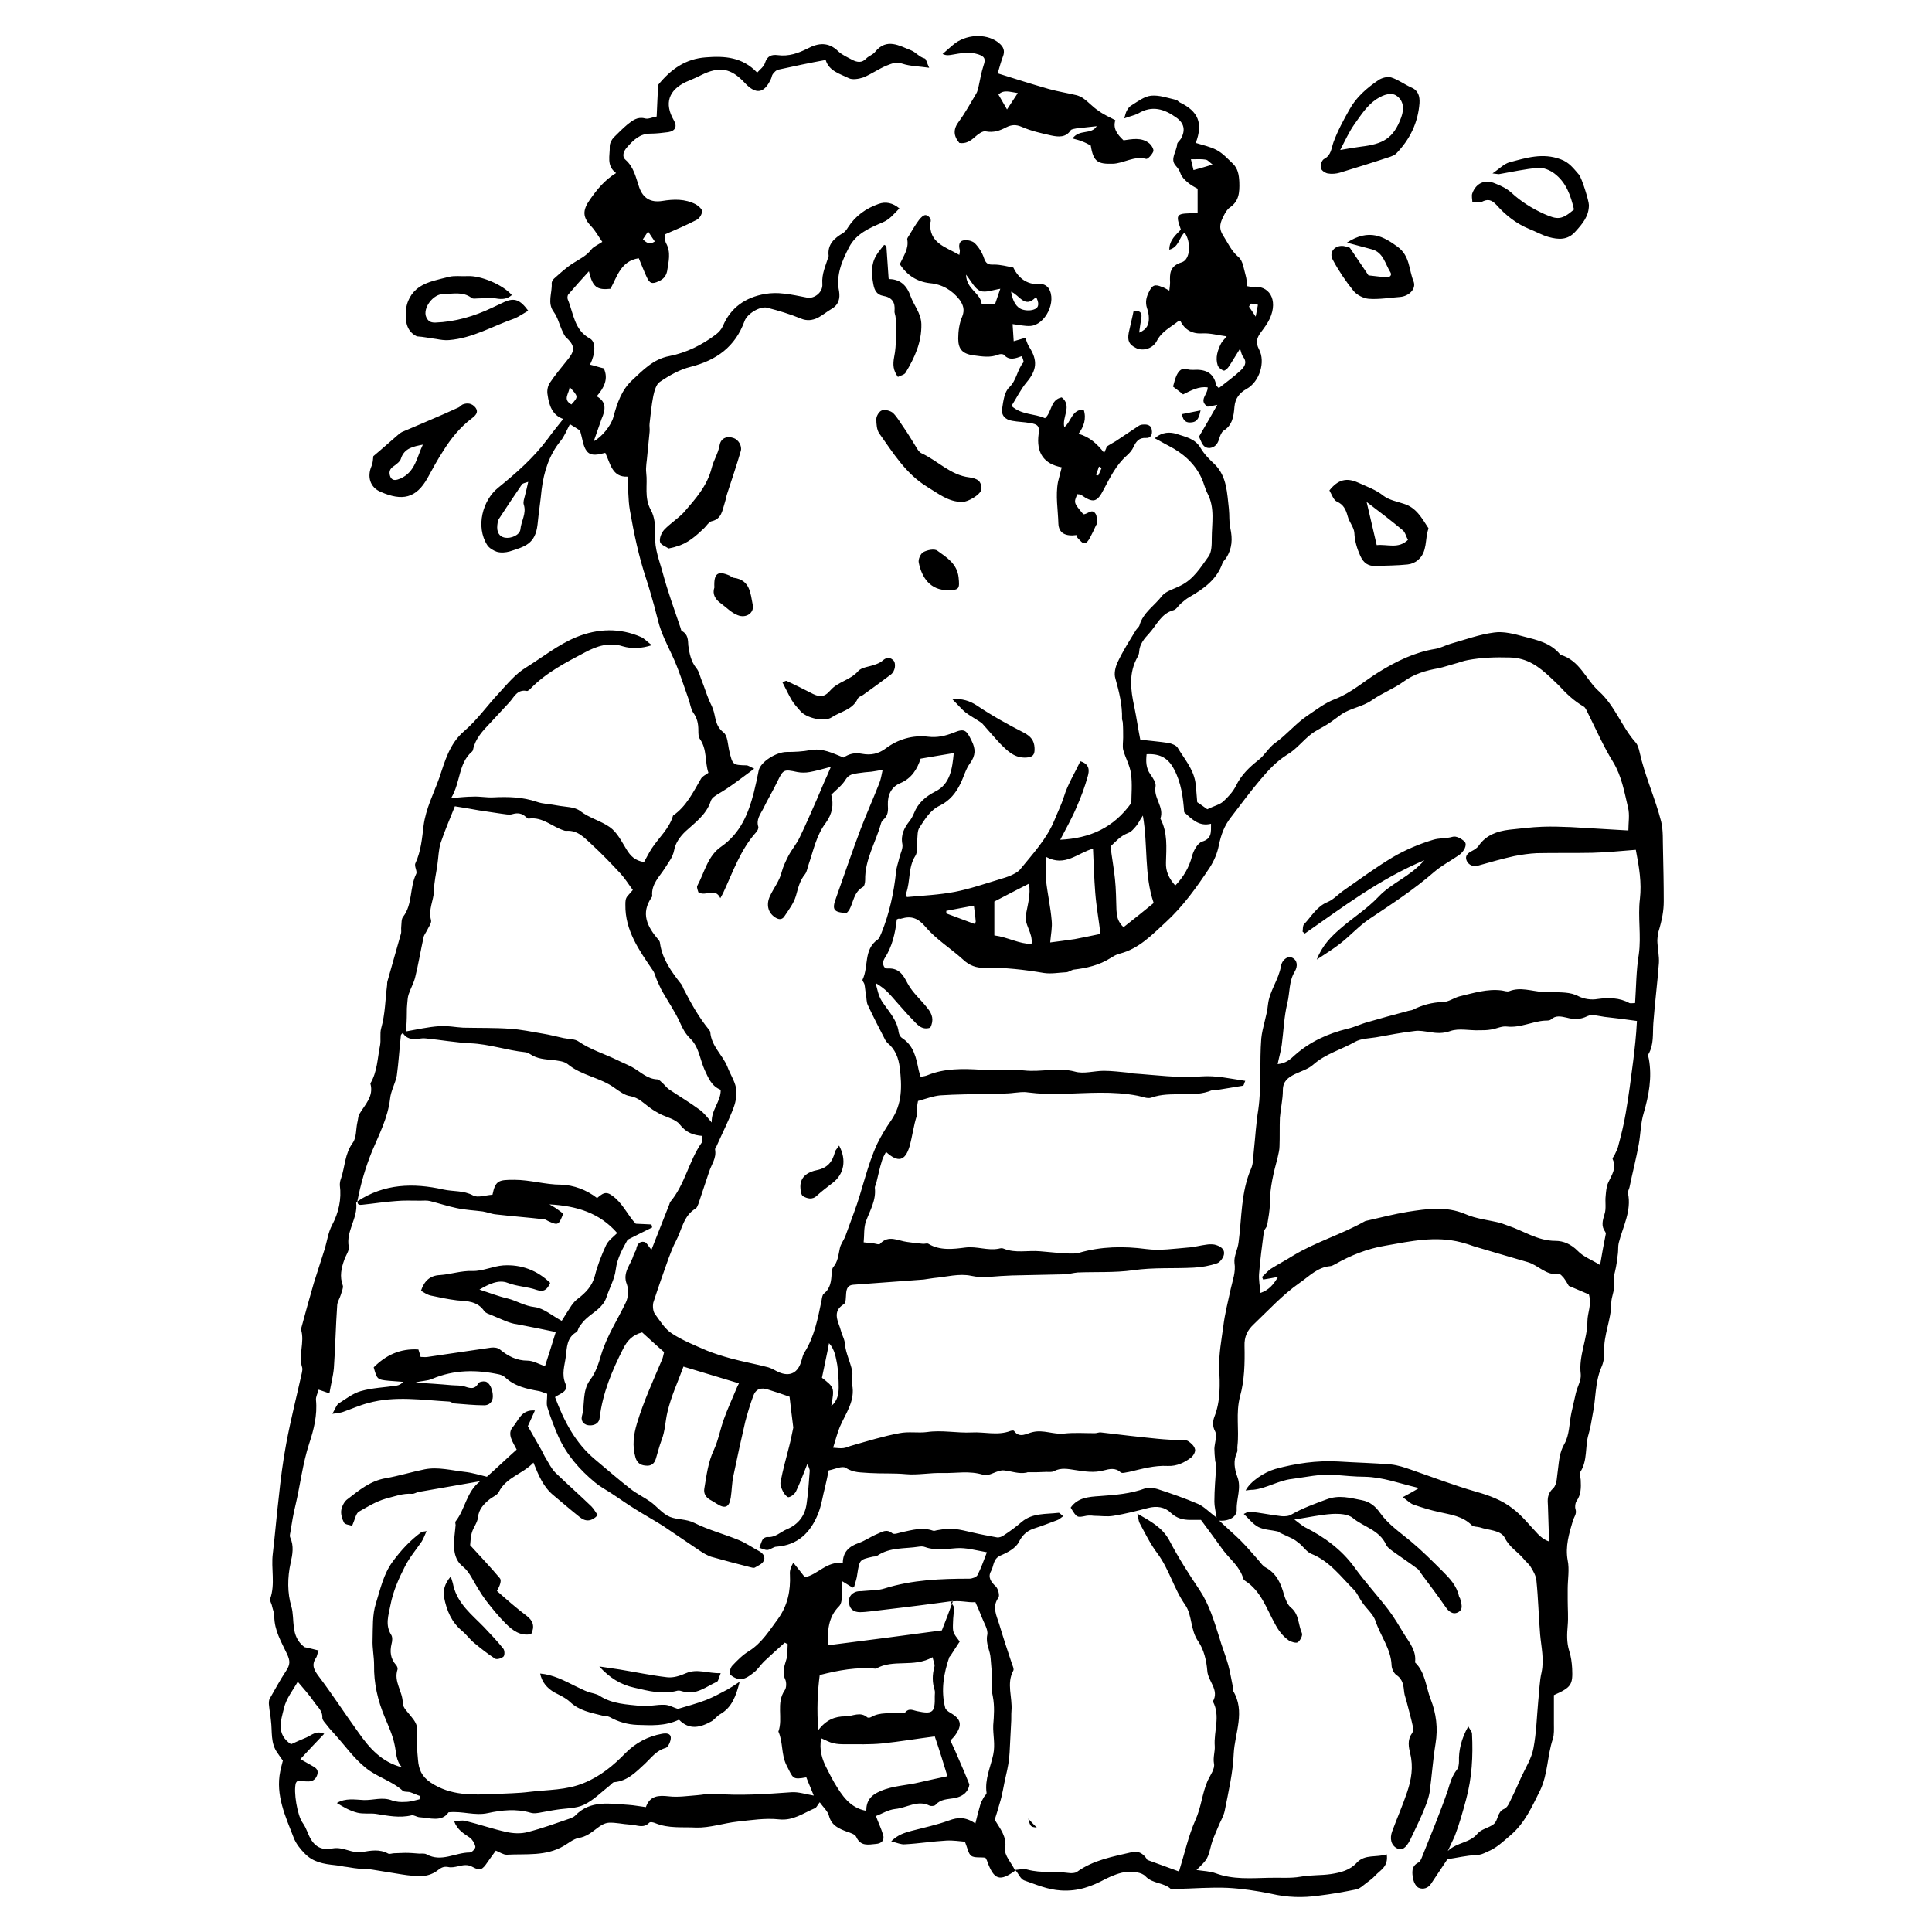 <svg xmlns="http://www.w3.org/2000/svg" xmlns:xlink="http://www.w3.org/1999/xlink" width="600" zoomAndPan="magnify" viewBox="0 0 450 450" height="600" preserveAspectRatio="xMidYMid meet" version="1.0"><defs><clipPath id="f22cc2f4e2"><path d="M 62.305 8 L 387.805 8 L 387.805 442 L 62.305 442 Z M 62.305 8 " clip-rule="nonzero"/></clipPath></defs><g clip-path="url(#f22cc2f4e2)"><path fill="#000000" d="M 387.516 209.898 C 387.516 205.91 387.43 202.012 387.344 198.027 C 387.258 195.773 387.43 193.52 386.91 191.352 C 385.523 185.895 383.094 180.695 381.879 175.148 C 381.707 174.367 381.445 173.5 381.012 172.98 C 377.719 169.34 376.242 164.488 372.43 161.023 C 369.395 158.336 368.004 153.828 363.496 152.527 C 363.41 152.527 363.324 152.355 363.324 152.355 C 361.156 149.758 358.031 149.062 354.996 148.281 C 352.742 147.676 350.23 146.984 347.973 147.328 C 344.594 147.762 341.297 148.977 337.914 149.93 C 336.699 150.277 335.488 150.969 334.273 151.145 C 329.504 151.922 325.254 154.004 321.18 156.516 C 317.797 158.594 314.762 161.367 310.945 162.84 C 308.605 163.707 306.523 165.355 304.441 166.742 C 301.754 168.562 299.672 171.16 296.984 173.066 C 295.512 174.109 294.559 175.926 293.082 177.055 C 291 178.699 289.094 180.52 287.879 183.035 C 287.188 184.418 286.059 185.633 284.93 186.672 C 284.062 187.453 282.762 187.715 281.203 188.492 C 280.508 187.973 279.383 187.191 278.859 186.848 C 278.688 184.852 278.602 183.465 278.426 182.168 C 277.906 179.047 275.824 176.707 274.266 174.109 C 273.918 173.586 272.965 173.242 272.27 173.066 C 270.016 172.723 267.762 172.547 265.594 172.289 C 265.074 169.688 264.727 167.176 264.207 164.66 C 263.34 160.676 262.82 156.777 264.988 152.961 C 265.16 152.617 265.332 152.184 265.332 151.836 C 265.422 150.016 266.547 148.715 267.676 147.504 C 269.41 145.598 270.449 142.91 273.312 142.129 C 274.004 141.957 274.438 141.09 275.047 140.57 C 275.738 139.965 276.348 139.445 277.125 139.012 C 280.422 137.105 283.457 134.938 284.758 131.125 C 284.93 130.691 285.363 130.344 285.625 129.91 C 287.012 127.746 287.098 125.492 286.578 123.066 C 286.23 121.594 286.406 120.031 286.23 118.473 C 285.797 114.832 285.797 111.02 282.938 108.16 C 281.723 107.031 280.508 105.82 279.641 104.348 C 278.34 102.094 276 101.746 274.004 101.055 C 272.617 100.621 270.711 100.535 268.977 102.094 C 270.188 102.699 271.145 103.309 272.184 103.828 C 275.566 105.559 278.34 107.988 279.902 111.453 C 280.422 112.578 280.684 113.879 281.289 115.004 C 283.023 118.387 282.242 121.938 282.242 125.406 C 282.242 126.879 282.242 128.609 281.461 129.652 C 279.641 132.164 277.992 134.938 274.957 136.41 C 273.484 137.191 271.578 137.625 270.621 138.836 C 268.887 141.09 266.289 142.648 265.422 145.598 C 265.332 146.031 264.812 146.375 264.555 146.809 C 263.078 149.234 261.52 151.664 260.305 154.262 C 259.785 155.391 259.438 156.863 259.785 157.988 C 260.652 161.109 261.43 164.141 261.344 167.434 C 261.344 167.695 261.52 168.043 261.52 168.301 C 261.605 169.43 261.605 170.641 261.605 171.77 C 261.605 172.723 261.43 173.762 261.605 174.629 C 262.125 176.535 263.164 178.266 263.426 180.172 C 263.773 182.602 263.512 185.113 263.512 187.02 C 259.352 192.824 253.887 195.254 246.949 195.598 C 248.336 192.914 249.723 190.484 250.766 187.973 C 251.805 185.633 252.672 183.293 253.367 180.781 C 253.715 179.566 253.887 178.008 251.633 177.312 C 250.332 180.086 248.684 182.688 247.816 185.547 C 247.211 187.453 246.344 189.188 245.648 190.918 C 243.828 195.426 240.531 198.891 237.586 202.531 C 237.062 203.137 236.195 203.57 235.418 203.918 C 234.637 204.266 233.77 204.523 232.902 204.785 C 229.434 205.824 225.965 207.039 222.41 207.73 C 218.766 208.426 215.039 208.598 211.223 208.945 C 211.137 208.598 210.961 208.336 211.051 208.078 C 212.09 205.219 211.484 202.012 213.215 199.324 C 213.824 198.371 213.477 196.812 213.648 195.598 C 213.738 194.645 213.648 193.52 214.172 192.738 C 215.473 190.746 216.684 188.668 218.941 187.625 C 221.195 186.5 222.668 184.68 223.711 182.512 C 224.488 180.953 224.922 179.133 225.965 177.746 C 227.266 175.926 227.266 174.453 226.312 172.547 C 225.098 170.035 224.664 169.602 222.148 170.641 C 220.152 171.422 218.332 171.855 216.164 171.594 C 212.609 171.16 209.141 172.199 206.367 174.281 C 204.547 175.668 202.723 175.926 200.816 175.582 C 199.082 175.234 197.781 175.582 196.48 176.445 C 193.879 175.406 191.539 174.195 188.762 174.715 C 186.941 175.062 185.035 175.148 183.215 175.148 C 180.871 175.148 177.145 177.402 176.711 179.48 C 176.363 181.215 176.016 182.859 175.582 184.594 C 174.281 189.621 172.461 194.039 168.039 197.16 C 164.828 199.324 164.137 203.137 162.402 206.344 C 162.227 206.691 162.574 207.473 162.66 207.816 C 164.395 208.945 166.562 206.605 167.777 209.203 C 168.125 208.598 168.297 208.25 168.473 207.906 C 170.727 203.051 172.461 197.938 176.102 193.867 C 176.449 193.52 176.711 192.914 176.621 192.566 C 176.102 190.918 177.055 189.707 177.75 188.406 C 178.789 186.238 180.004 184.246 181.047 182.082 C 182.434 179.219 182.52 179.133 185.727 179.828 C 186.68 180 187.637 180 188.59 179.828 C 190.062 179.566 191.539 179.133 193.531 178.613 C 192.84 180.262 192.406 181.215 191.973 182.168 C 191.363 183.555 190.844 184.852 190.238 186.238 C 188.938 189.188 187.637 192.219 186.246 195.078 C 185.555 196.551 184.426 197.852 183.648 199.324 C 183.039 200.539 182.434 201.75 182.086 203.051 C 181.566 205.219 180.18 206.863 179.312 208.77 C 178.445 210.676 178.879 212.496 180.352 213.539 C 181.133 214.145 182.086 214.402 182.691 213.449 C 183.734 211.891 184.859 210.418 185.383 208.684 C 185.902 206.863 186.246 205.133 187.547 203.57 C 187.98 202.965 188.07 202.098 188.328 201.406 C 189.457 198.113 190.148 194.559 192.316 191.699 C 193.879 189.531 194.227 187.453 193.617 185.113 C 194.832 183.898 196.133 182.945 196.914 181.648 C 197.695 180.348 198.734 180.262 199.863 180.086 C 200.902 179.914 201.945 179.828 202.984 179.742 C 203.766 179.652 204.457 179.48 205.586 179.309 C 205.324 180.605 205.152 181.559 204.805 182.426 C 203.418 185.98 201.855 189.445 200.469 193.086 C 198.477 198.371 196.652 203.746 194.746 209.117 C 193.707 211.891 194.141 212.496 197.176 212.672 C 197.348 212.496 197.609 212.238 197.781 211.977 C 198.82 210.156 198.82 207.816 200.988 206.605 C 201.336 206.43 201.512 205.566 201.512 204.957 C 201.422 200.277 203.938 196.293 205.152 191.961 C 205.238 191.613 205.414 191.18 205.758 190.918 C 206.887 189.965 206.887 188.754 206.801 187.453 C 206.715 185.199 207.582 183.293 209.66 182.426 C 212.352 181.301 213.648 179.133 214.43 176.707 C 217.031 176.273 219.461 175.84 222.148 175.406 C 221.801 178.961 221.367 182.602 217.898 184.332 C 215.559 185.547 213.824 187.02 212.871 189.445 C 212.609 190.055 212.262 190.746 211.828 191.266 C 210.617 192.824 209.75 194.473 210.184 196.641 C 210.355 197.594 209.75 198.719 209.488 199.758 C 209.227 200.887 208.793 202.012 208.707 203.137 C 208.188 207.992 207.148 212.758 205.324 217.266 C 205.066 217.785 204.891 218.477 204.457 218.824 C 201.078 221.164 202.379 225.148 200.902 228.184 C 200.816 228.441 201.25 228.875 201.336 229.223 C 201.512 230.004 201.512 230.695 201.684 231.477 C 201.855 232.344 201.77 233.297 202.117 234.074 C 203.418 236.848 204.805 239.535 206.191 242.223 C 206.367 242.48 206.539 242.742 206.715 242.914 C 208.535 244.387 209.316 246.469 209.574 248.723 C 210.094 252.969 210.184 257.129 207.582 260.941 C 206.367 262.672 205.324 264.406 204.371 266.312 C 201.945 271.512 200.902 277.145 198.91 282.43 C 198.215 284.25 197.609 286.07 196.914 287.891 C 196.566 288.844 195.785 289.797 195.613 290.75 C 195.266 292.312 195.18 293.871 194.051 295.172 C 193.793 295.516 193.793 296.125 193.707 296.559 C 193.617 298.375 193.445 300.109 191.883 301.324 C 191.539 301.582 191.449 302.363 191.363 302.883 C 190.496 307.043 189.715 311.289 187.375 315.016 C 187.027 315.535 186.855 316.316 186.68 316.922 C 185.902 319.781 183.992 320.734 181.391 319.609 C 180.613 319.262 179.832 318.742 178.965 318.48 C 176.016 317.703 173.066 317.184 170.207 316.402 C 168.297 315.883 166.391 315.277 164.656 314.582 C 161.879 313.367 159.02 312.242 156.504 310.598 C 154.855 309.555 153.73 307.648 152.516 306.004 C 152.082 305.395 151.996 304.184 152.168 303.402 C 153.297 299.938 154.512 296.469 155.723 293.09 C 156.246 291.703 156.766 290.316 157.457 289.02 C 158.844 286.418 159.191 283.125 162.055 281.477 C 162.312 281.305 162.488 280.871 162.66 280.438 C 163.527 277.926 164.309 275.414 165.176 272.898 C 165.695 271.254 166.91 269.781 166.562 267.785 C 166.477 267.441 166.91 267.094 166.996 266.746 C 168.297 263.801 169.773 260.941 170.898 257.906 C 171.418 256.52 171.68 254.789 171.418 253.312 C 171.074 251.668 170.031 250.109 169.426 248.461 C 168.297 245.688 165.695 243.695 165.438 240.402 C 165.438 240.227 165.262 240.055 165.176 239.883 C 162.746 236.934 160.926 233.641 159.191 230.262 C 159.02 229.918 158.934 229.484 158.672 229.223 C 156.418 226.363 154.25 223.418 153.73 219.691 C 153.73 219.43 153.555 219.082 153.383 218.91 C 150.781 215.879 149.133 212.758 151.82 208.945 C 151.91 208.859 151.91 208.77 151.91 208.684 C 151.648 205.91 153.645 204.18 154.945 202.098 C 155.723 200.797 156.68 199.758 157.023 198.027 C 157.285 196.465 158.324 194.906 159.711 193.605 C 161.879 191.613 164.48 189.793 165.523 186.672 C 165.781 185.805 166.477 185.461 167.258 184.941 C 170.117 183.293 172.719 181.215 175.668 179.047 C 174.715 178.613 174.281 178.266 173.848 178.266 C 170.641 178.18 170.641 178.18 169.859 174.887 C 169.512 173.414 169.512 171.336 168.473 170.555 C 166.477 168.996 166.738 166.914 166.043 165.094 C 165.781 164.316 165.348 163.621 165.09 162.93 C 164.48 161.457 164.047 159.98 163.441 158.508 C 163.008 157.469 162.836 156.344 162.141 155.562 C 160.926 154.004 160.578 152.184 160.32 150.363 C 160.234 149.148 160.32 147.762 158.844 146.984 C 158.586 146.895 158.586 146.289 158.41 145.941 C 157.023 141.871 155.551 137.797 154.422 133.637 C 153.645 130.691 152.43 127.918 152.602 124.711 C 152.688 122.719 152.516 120.379 151.562 118.73 C 150 115.871 150.867 112.926 150.52 110.152 C 150.348 108.766 150.695 107.293 150.781 105.906 C 150.953 104.172 151.129 102.441 151.301 100.621 C 151.387 99.926 151.215 99.234 151.301 98.629 C 151.562 96.461 151.734 94.379 152.168 92.215 C 152.43 91 152.863 89.441 153.73 88.922 C 155.898 87.449 158.324 86.062 160.84 85.453 C 166.91 83.895 171.246 80.773 173.414 74.797 C 174.02 73.062 177.055 71.242 178.703 71.676 C 181.391 72.371 183.992 73.148 186.508 74.188 C 187.98 74.797 189.195 74.621 190.496 74.016 C 191.625 73.41 192.664 72.543 193.707 71.938 C 195.352 70.984 195.699 69.508 195.441 67.863 C 194.66 64.051 196.133 60.758 197.781 57.551 C 199.43 54.43 202.465 53.133 205.5 51.832 C 207.234 51.137 208.188 49.84 209.488 48.539 C 207.926 47.238 206.281 46.891 204.633 47.5 C 201.684 48.539 199.254 50.27 197.52 52.957 C 197.262 53.391 196.828 53.996 196.395 54.258 C 194.312 55.473 192.664 56.945 193.012 59.629 C 193.012 59.719 192.926 59.805 192.926 59.891 C 192.316 61.883 191.363 63.789 191.539 66.129 C 191.711 68.125 189.629 69.598 188.07 69.336 C 186.246 68.988 184.34 68.555 182.52 68.383 C 181.133 68.211 179.656 68.211 178.184 68.469 C 173.676 69.25 170.207 71.59 168.383 75.922 C 168.039 76.703 167.43 77.395 166.738 77.914 C 163.527 80.344 159.887 82.16 155.898 82.941 C 152.168 83.637 149.742 86.234 147.227 88.574 C 144.797 90.828 143.758 93.859 142.891 97.066 C 142.371 99.148 140.113 101.832 138.293 102.785 C 138.988 100.879 139.508 99.234 140.113 97.586 C 140.98 95.594 141.414 93.688 138.988 92.301 C 140.723 90.309 141.762 88.227 140.637 85.801 C 139.508 85.543 138.555 85.195 137.426 84.934 C 138.727 82.336 138.812 79.648 137.426 78.867 C 133.699 76.875 133.609 72.977 132.223 69.684 C 132.137 69.422 132.137 68.816 132.398 68.555 C 133.871 66.824 135.434 65.09 137.168 63.184 C 138.035 66.91 139.074 67.602 142.195 67.258 C 143.758 64.398 144.625 60.758 148.785 60.152 C 149.48 61.797 150 63.184 150.609 64.484 C 151.301 66.043 151.91 66.215 153.383 65.523 C 154.422 65.09 155.117 64.398 155.379 63.184 C 155.723 60.93 156.332 58.766 155.117 56.598 C 154.855 56.078 154.945 55.297 154.855 54.605 C 157.457 53.477 159.887 52.438 162.227 51.223 C 162.922 50.879 163.527 49.926 163.527 49.145 C 163.527 48.711 162.66 47.93 162.055 47.586 C 159.539 46.285 156.938 46.371 154.25 46.805 C 151.477 47.238 149.742 46.113 148.875 43.598 C 148.094 41.344 147.66 38.918 145.664 37.188 C 144.797 36.406 145.23 35.191 146.098 34.238 C 147.574 32.594 149.047 31.121 151.477 31.121 C 152.863 31.121 154.25 30.945 155.637 30.773 C 157.285 30.512 157.805 29.473 156.938 28 C 154.684 24.102 155.723 20.98 159.801 19.074 C 160.926 18.555 162.141 18.121 163.27 17.516 C 167.605 15.348 170.293 15.867 173.5 19.332 C 176.102 22.105 178.012 21.762 179.57 18.379 C 179.746 18.035 179.746 17.602 180.004 17.254 C 180.352 16.82 180.785 16.301 181.305 16.215 C 184.859 15.434 188.504 14.652 192.316 13.961 C 193.098 16.562 195.613 17.168 197.695 18.207 C 198.562 18.641 200.035 18.379 201.078 18.035 C 202.984 17.254 204.633 16.039 206.539 15.262 C 207.668 14.828 208.707 14.309 210.184 14.828 C 212.004 15.434 214.082 15.434 216.426 15.781 C 215.906 14.742 215.73 13.699 215.383 13.613 C 214.082 13.27 213.305 12.141 212.176 11.707 C 209.488 10.668 206.539 8.762 203.852 12.055 C 203.332 12.746 202.379 13.008 201.77 13.613 C 200.73 14.742 199.602 14.48 198.562 13.961 C 197.434 13.355 196.219 12.836 195.266 11.969 C 193.012 9.715 190.582 9.977 188.156 11.273 C 185.902 12.402 183.734 13.18 181.133 12.836 C 179.746 12.66 178.703 13.008 178.184 14.652 C 177.922 15.52 177.055 16.129 176.363 16.906 C 172.895 13.27 168.816 13.008 164.395 13.355 C 159.711 13.699 156.332 16.039 153.297 19.766 C 153.211 21.934 153.035 24.535 152.949 27.133 C 151.91 27.305 150.953 27.828 150.176 27.566 C 148.441 27.133 147.312 28.086 146.184 28.953 C 145.059 29.906 144.016 30.945 142.977 31.984 C 142.457 32.508 142.023 33.371 142.023 34.066 C 142.109 36.23 141.156 38.57 143.496 40.305 C 140.809 41.953 139.074 44.117 137.426 46.457 C 135.605 49.059 135.691 50.617 137.773 52.785 C 138.727 53.824 139.422 55.125 140.289 56.336 C 139.246 57.031 138.207 57.465 137.688 58.156 C 136.559 59.629 135 60.324 133.523 61.277 C 131.875 62.316 130.488 63.617 129.016 64.918 C 128.754 65.176 128.496 65.609 128.496 65.957 C 128.668 68.211 127.367 70.551 129.016 72.715 C 129.883 73.93 130.23 75.402 130.836 76.789 C 131.184 77.48 131.441 78.262 131.965 78.695 C 134.219 80.773 133.699 81.988 132.051 83.98 C 130.664 85.715 129.273 87.363 128.062 89.18 C 127.543 89.961 127.367 91.086 127.543 91.953 C 127.887 94.469 128.668 96.719 131.184 97.586 C 129.883 99.234 128.668 100.707 127.543 102.266 C 124.246 106.688 120.172 110.238 116.008 113.621 C 112.453 116.48 110.719 122.633 113.492 126.965 C 113.926 127.656 114.969 128.266 115.746 128.523 C 116.703 128.785 117.742 128.699 118.695 128.438 C 122.25 127.312 124.68 126.703 125.199 122.199 C 125.461 119.512 125.895 116.738 126.152 114.051 C 126.676 109.895 127.887 105.992 130.574 102.699 C 131.441 101.66 131.965 100.273 132.742 98.801 C 133.609 99.32 134.566 99.926 135.086 100.273 C 135.691 102.18 135.777 103.914 136.645 105.039 C 137.688 106.426 139.508 105.82 140.98 105.473 C 142.195 107.988 142.543 111.191 146.184 111.02 C 146.359 113.621 146.273 116.305 146.707 118.82 C 147.66 124.277 148.785 129.652 150.52 134.852 C 151.215 136.93 151.734 138.922 152.344 141.004 C 152.688 142.215 152.949 143.43 153.297 144.645 C 153.988 147.418 155.289 149.93 156.504 152.527 C 158.066 155.824 159.105 159.289 160.32 162.668 C 160.754 163.797 160.84 165.008 161.445 165.961 C 162.402 167.262 162.66 168.562 162.66 170.121 C 162.66 170.812 162.66 171.594 163.008 172.113 C 164.742 174.539 164.137 177.488 165.004 180 C 164.309 180.52 163.613 180.781 163.27 181.387 C 161.445 184.508 159.887 187.801 156.766 189.965 C 155.898 193 153.469 195.078 151.82 197.594 C 151.129 198.633 150.609 199.758 150 200.797 C 147.918 200.453 146.879 199.41 145.926 197.852 C 144.797 196.031 143.758 193.867 142.023 192.652 C 139.941 191.18 137.34 190.574 135.172 188.926 C 133.871 187.887 131.703 187.973 129.883 187.625 C 128.234 187.281 126.5 187.281 125.027 186.758 C 121.73 185.633 118.348 185.547 114.879 185.719 C 113.32 185.805 111.758 185.461 110.199 185.547 C 108.723 185.547 107.164 185.719 105.082 185.895 C 107.336 182.082 106.73 177.832 109.938 175.062 C 110.109 174.973 110.109 174.715 110.199 174.539 C 110.719 172.027 112.453 170.207 114.188 168.387 C 115.66 166.828 117.137 165.18 118.609 163.621 C 119.738 162.41 120.43 160.5 122.684 160.934 C 122.945 161.023 123.379 160.59 123.641 160.328 C 127.281 156.602 131.875 154.262 136.301 151.922 C 138.902 150.535 141.848 149.496 145.059 150.535 C 147.141 151.145 149.395 151.055 151.82 150.277 C 150.781 149.496 150.086 148.715 149.309 148.371 C 144.363 146.203 139.246 146.375 134.305 148.371 C 130.055 150.102 126.414 153.051 122.512 155.477 C 120.082 156.949 118.176 159.289 116.27 161.367 C 113.492 164.316 111.152 167.695 108.117 170.293 C 104.648 173.242 103.605 177.402 102.305 181.215 C 101.008 184.852 99.184 188.32 98.664 192.305 C 98.316 195.164 98.059 198.285 96.758 201.059 C 96.41 201.75 97.277 202.965 96.93 203.57 C 95.371 206.777 96.148 210.59 93.895 213.539 C 93.461 214.059 93.547 215.012 93.461 215.789 C 93.375 216.398 93.547 217.004 93.375 217.523 C 92.336 221.164 91.293 224.891 90.254 228.531 C 90.168 228.789 90.168 229.137 90.168 229.395 C 89.734 232.777 89.734 236.156 88.777 239.535 C 88.434 240.75 88.777 242.223 88.52 243.523 C 87.91 246.469 87.91 249.586 86.266 252.359 C 87.133 255.395 84.965 257.301 83.664 259.555 C 83.402 260.074 83.402 260.852 83.23 261.461 C 82.883 263.02 83.055 264.926 82.188 266.141 C 80.281 268.738 80.367 271.773 79.414 274.547 C 79.238 274.98 79.152 275.5 79.152 276.02 C 79.586 279.312 78.895 282.43 77.332 285.379 C 76.465 287.023 76.203 288.93 75.684 290.75 C 74.816 293.438 73.949 296.125 73.082 298.898 C 72.043 302.449 71.09 306.004 70.137 309.469 C 70.137 309.555 70.137 309.645 70.137 309.73 C 71.004 312.676 69.441 315.621 70.395 318.57 C 70.48 318.914 70.395 319.348 70.309 319.781 C 69.094 325.242 67.707 330.699 66.668 336.246 C 65.887 340.406 65.367 344.566 64.934 348.727 C 64.41 353.145 64.066 357.48 63.543 361.898 C 63.109 365.363 64.152 368.918 62.938 372.383 C 62.766 372.816 63.285 373.512 63.371 374.117 C 63.543 374.898 63.891 375.676 63.891 376.457 C 63.891 379.75 65.539 382.438 66.84 385.211 C 67.621 386.855 67.621 387.723 66.578 389.281 C 65.191 391.363 64.066 393.527 62.852 395.609 C 62.59 396.043 62.59 396.734 62.676 397.344 C 62.766 398.469 63.023 399.594 63.109 400.723 C 63.457 403.32 62.938 406.008 64.672 408.348 C 65.105 408.953 65.539 409.648 65.887 410.082 C 65.625 411.035 65.453 411.812 65.277 412.594 C 64.152 418.141 66.492 423.078 68.402 428.02 C 68.922 429.406 69.961 430.707 71.004 431.746 C 72.91 433.738 75.426 434.172 78.027 434.434 C 78.98 434.52 79.934 434.777 80.887 434.867 C 81.93 435.039 82.969 435.211 84.008 435.297 C 84.875 435.387 85.832 435.297 86.699 435.473 C 89.039 435.82 91.293 436.254 93.637 436.598 C 95.281 436.859 96.93 437.031 98.578 436.945 C 99.793 436.859 101.094 436.34 102.047 435.559 C 102.828 434.953 103.434 434.691 104.387 434.867 C 105.082 435.039 105.949 434.867 106.73 434.691 C 107.855 434.434 108.898 434.172 110.109 434.867 C 111.844 435.82 112.367 435.473 113.492 433.824 C 114.102 432.957 114.707 432.094 115.488 431.051 C 116.355 431.398 117.223 432.004 118.004 432.004 C 122.512 431.746 127.109 432.438 131.355 429.926 C 132.398 429.32 133.523 428.367 134.738 428.105 C 136.559 427.848 137.773 426.805 139.16 425.766 C 139.941 425.16 140.809 424.641 141.762 424.555 C 143.41 424.465 145.059 424.898 146.707 424.984 C 148.18 424.984 149.828 426.027 151.215 424.555 C 151.477 424.293 152.168 424.465 152.602 424.641 C 155.723 425.941 159.02 425.508 162.141 425.68 C 165.348 425.766 168.559 424.641 171.766 424.293 C 174.977 423.945 178.27 423.426 181.48 423.773 C 184.773 424.121 187.113 422.301 189.805 421.172 C 190.238 421 190.41 420.395 190.93 419.785 C 191.711 420.914 192.84 421.867 193.098 422.992 C 193.707 425.246 195.441 425.941 197.262 426.633 C 198.043 426.895 199.168 427.238 199.43 427.848 C 200.469 430.098 202.203 429.664 204.023 429.492 C 205.324 429.406 206.105 428.625 205.672 427.324 C 205.238 425.852 204.547 424.465 204.023 422.992 C 205.414 422.473 206.887 421.52 208.535 421.348 C 211.223 421.086 213.738 419.18 216.512 420.566 C 216.859 420.738 217.727 420.652 217.898 420.395 C 219.113 419.008 220.762 419.094 222.234 418.832 C 224.578 418.398 225.617 417.102 225.789 415.629 C 224.922 413.461 224.23 411.812 223.535 410.254 C 222.844 408.609 222.148 407.047 221.367 405.402 C 221.801 404.969 222.148 404.621 222.41 404.273 C 224.23 401.762 223.883 400.375 221.281 398.902 C 220.848 398.641 220.242 398.207 220.152 397.773 C 219.113 393.703 219.809 389.801 221.109 385.988 C 221.195 385.816 221.367 385.73 221.453 385.555 C 222.148 384.43 222.93 383.305 223.535 382.352 C 221.887 380.184 221.887 380.184 221.977 377.844 C 221.977 376.719 222.234 375.504 222.148 374.379 C 222.148 373.945 221.629 373.512 221.367 373.078 C 223.449 372.645 225.445 373.336 227.18 373.164 C 227.785 374.465 228.219 375.504 228.652 376.629 C 229.172 378.016 230.215 379.578 229.953 380.789 C 229.52 382.871 230.648 384.43 230.734 386.25 C 230.82 387.289 230.906 388.328 230.992 389.371 C 231.082 391.277 230.82 393.27 231.254 395.176 C 231.688 397.43 231.516 399.684 231.34 401.848 C 231.254 404.102 231.859 406.27 231.34 408.695 C 230.734 411.555 229.348 414.414 229.781 417.535 C 229.867 417.793 229.434 418.227 229.172 418.574 C 228.914 419.094 228.566 419.613 228.391 420.133 C 227.957 421.605 227.613 422.992 227.18 424.727 C 224.922 423.168 223.102 423.254 221.02 424.031 C 218.16 425.074 215.211 425.68 212.262 426.461 C 210.703 426.895 209.141 427.324 207.582 428.887 C 208.969 429.234 209.836 429.664 210.789 429.578 C 213.996 429.406 217.207 428.887 220.414 428.711 C 222.062 428.625 223.621 428.887 224.75 428.973 C 225.355 430.445 225.531 431.746 226.223 432.266 C 227.004 432.785 228.305 432.527 229.52 432.699 C 229.605 432.871 229.867 433.219 229.953 433.566 C 231.516 437.898 232.902 438.332 236.543 435.645 C 237.238 436.426 237.672 437.637 238.539 437.984 C 241.312 438.938 244 440.152 247.121 440.324 C 251.113 440.586 254.32 439.371 257.527 437.637 C 259.09 436.859 260.824 436.164 262.473 435.992 C 263.945 435.906 265.941 436.078 266.809 437.031 C 268.543 438.852 271.145 438.418 272.789 440.066 C 272.965 440.238 273.484 439.977 273.918 439.977 C 277.906 439.891 281.895 439.547 285.887 439.719 C 289.266 439.891 292.734 440.41 296.117 441.105 C 299.848 441.973 303.488 442.059 307.129 441.539 C 310.078 441.191 313.027 440.672 315.977 440.066 C 316.758 439.891 317.449 439.199 318.145 438.68 C 318.926 438.07 319.703 437.551 320.312 436.859 C 321.523 435.559 323.434 434.777 323 431.918 C 320.57 432.699 317.969 431.832 316.062 433.824 C 314.414 435.645 312.246 436.164 309.992 436.512 C 307.652 436.859 305.395 436.684 302.969 437.117 C 300.539 437.551 297.938 437.293 295.422 437.379 C 291.348 437.465 287.188 437.812 283.195 436.34 C 281.809 435.82 280.336 435.82 278.688 435.559 C 281.375 432.957 281.289 432.957 282.156 429.578 C 282.504 428.277 283.109 427.066 283.629 425.766 C 284.152 424.379 285.02 423.078 285.277 421.691 C 286.145 417.273 287.188 412.855 287.359 408.434 C 287.621 403.582 290.133 398.641 287.188 393.789 C 287.012 393.527 287.188 393.008 287.098 392.574 C 286.754 390.93 286.492 389.281 286.059 387.723 C 285.453 385.555 284.586 383.477 283.977 381.309 C 282.762 377.496 281.637 373.684 279.383 370.305 C 276.867 366.578 274.438 362.766 272.355 358.777 C 270.711 355.746 268.02 354.359 264.898 352.539 C 265.16 353.492 265.16 354.184 265.418 354.707 C 266.719 357.133 267.934 359.645 269.582 361.812 C 272.355 365.539 273.398 370.043 276.086 373.855 C 277.734 376.285 277.215 379.664 279.121 382.352 C 280.422 384.258 281.027 386.855 281.203 389.195 C 281.375 391.621 284.062 393.617 282.504 396.301 C 284.324 399.684 282.676 403.234 282.938 406.699 C 283.023 408 282.504 409.301 282.762 410.773 C 283.023 411.988 281.895 413.461 281.289 414.762 C 279.988 417.707 279.816 420.914 278.426 423.945 C 276.781 427.672 275.914 431.746 274.613 435.906 C 272.445 435.125 270.102 434.258 267.242 433.219 C 266.719 432.352 265.68 430.965 263.688 431.398 C 259.262 432.438 254.668 433.219 250.852 435.992 C 250.332 436.34 249.551 436.34 248.855 436.25 C 245.734 435.82 242.527 436.34 239.316 435.473 C 238.449 435.211 237.41 435.473 236.371 435.559 C 235.59 433.91 233.855 432.094 234.117 430.617 C 234.551 427.758 232.988 426.027 231.688 423.859 C 232.035 422.734 232.469 421.434 232.816 420.133 C 233.508 417.965 233.77 415.801 234.289 413.633 C 234.723 411.812 235.07 409.992 235.156 408.176 C 235.242 405.922 235.418 403.668 235.504 401.414 C 235.59 400.461 235.504 399.422 235.59 398.469 C 235.852 395.348 234.375 392.141 236.023 389.109 C 236.195 388.762 235.938 388.156 235.762 387.723 C 234.723 384.602 233.684 381.484 232.727 378.277 C 232.121 376.285 230.992 374.289 232.555 372.125 C 232.902 371.605 232.469 370.043 231.949 369.523 C 230.82 368.484 230.039 367.359 230.82 365.973 C 231.516 364.758 231.254 363.113 232.988 362.332 C 234.637 361.637 236.629 360.598 237.324 359.125 C 238.277 357.305 239.406 356.438 241.141 355.918 C 242.785 355.398 244.52 354.707 246.168 354.098 C 246.688 353.926 247.035 353.578 247.645 353.145 C 247.121 352.801 246.777 352.277 246.516 352.367 C 243.566 352.711 240.531 352.367 238.016 354.445 C 236.715 355.57 235.328 356.613 233.855 357.566 C 233.422 357.91 232.727 358.172 232.207 358.086 C 230.301 357.738 228.391 357.391 226.57 356.957 C 223.102 356.18 221.887 355.746 218.16 356.438 C 217.898 356.523 217.551 356.613 217.293 356.523 C 214.863 355.66 212.523 356.352 210.094 356.871 C 209.312 357.047 208.273 357.48 207.84 357.133 C 206.453 356.004 205.414 356.871 204.285 357.305 C 202.812 357.91 201.512 358.863 200.035 359.387 C 197.781 360.164 196.309 361.465 196.309 364.066 C 192.578 363.543 190.41 366.836 187.461 367.359 C 186.508 366.145 185.641 365.02 184.773 363.977 C 184.168 365.02 183.906 365.883 183.992 366.75 C 184.168 370.477 183.473 373.945 181.219 377.062 C 179.223 379.75 177.488 382.609 174.543 384.516 C 173.066 385.383 171.766 386.684 170.551 387.984 C 170.117 388.414 169.773 389.801 170.117 390.062 C 170.727 390.668 171.852 391.188 172.633 391.102 C 173.676 391.016 174.629 390.324 175.496 389.629 C 176.449 388.938 177.055 387.895 177.922 387.031 C 179.484 385.555 181.133 384.082 182.777 382.609 C 183.039 382.695 183.211 382.871 183.473 382.957 C 183.387 384.082 183.473 385.211 183.211 386.336 C 182.777 387.895 182.086 389.371 182.867 391.102 C 183.211 391.797 183.211 393.094 182.777 393.703 C 180.699 396.734 182.434 400.203 181.305 403.32 C 182.434 405.836 181.91 408.609 183.211 411.207 C 184.773 414.242 184.512 414.586 187.809 413.98 C 188.328 415.367 188.938 416.668 189.543 418.227 C 187.547 417.879 185.988 417.359 184.426 417.445 C 178.355 417.879 172.285 418.312 166.215 417.793 C 165.004 417.707 163.703 418.055 162.402 418.141 C 160.145 418.312 157.891 418.66 155.723 418.398 C 153.383 418.141 151.387 418.227 150.434 420.914 C 148.961 420.738 147.746 420.48 146.445 420.395 C 142.109 420.133 137.512 419.18 133.957 422.906 C 133.699 423.168 133.266 423.34 132.918 423.512 C 129.621 424.641 126.328 425.852 122.945 426.719 C 121.383 427.152 119.562 427.066 118.004 426.719 C 114.793 426.027 111.586 424.898 108.375 424.121 C 107.598 423.945 106.816 424.121 105.773 424.207 C 106.555 426.285 108.031 427.066 109.418 428.02 C 110.023 428.453 110.543 429.32 110.719 430.098 C 110.805 430.531 109.938 431.484 109.418 431.484 C 106.035 431.484 102.828 433.824 99.359 431.918 C 98.926 431.66 98.23 431.746 97.625 431.746 C 96.582 431.66 95.457 431.57 94.414 431.57 C 93.547 431.57 92.68 431.66 91.812 431.66 C 91.379 431.66 90.773 431.918 90.426 431.746 C 88.344 430.617 86.352 431.051 84.184 431.398 C 82.016 431.746 79.934 430.098 77.504 430.531 C 74.559 431.141 72.824 429.84 71.695 426.895 C 71.348 426.113 71.004 425.246 70.48 424.555 C 69.27 422.906 68.312 417.273 68.922 415.281 C 69.008 415.105 69.18 414.934 69.355 414.762 C 70.137 414.848 71.004 414.934 71.871 414.934 C 72.996 414.934 73.691 414.242 73.949 413.199 C 74.211 412.074 73.344 411.641 72.562 411.207 C 71.781 410.773 71.004 410.34 69.961 409.734 C 71.957 407.566 73.691 405.746 75.512 403.84 C 73.691 402.977 72.562 404.188 71.348 404.707 C 70.047 405.227 68.746 405.836 67.793 406.27 C 64.238 403.93 65.453 400.723 66.145 397.863 C 66.668 395.609 68.227 393.703 69.355 391.707 C 70.656 393.27 71.957 394.656 73.082 396.301 C 73.863 397.516 75.164 398.383 75.078 400.113 C 75.078 400.723 75.859 401.414 76.293 402.02 C 76.812 402.715 77.418 403.32 78.027 404.016 C 80.367 406.613 82.449 409.562 85.137 411.727 C 87.738 413.895 91.207 414.762 93.809 417.102 C 94.156 417.445 94.938 417.273 95.543 417.445 C 96.324 417.707 97.016 418.055 97.797 418.312 C 97.797 418.574 97.711 418.832 97.711 419.094 C 96.582 419.352 95.543 419.699 94.414 419.699 C 93.375 419.785 92.246 419.699 91.293 419.352 C 89.039 418.488 86.871 419.352 84.703 419.266 C 82.707 419.18 80.453 418.746 78.461 419.961 C 80.02 420.914 81.496 421.781 83.23 422.215 C 84.617 422.559 86.09 422.301 87.477 422.473 C 90.254 422.906 93.027 423.512 95.891 422.82 C 96.41 422.734 97.016 423.168 97.539 423.254 C 100.137 423.426 102.914 424.465 104.473 422.125 C 107.77 421.781 110.543 422.992 113.668 422.301 C 116.875 421.605 120.258 421.258 123.551 422.215 C 124.332 422.473 125.285 422.301 126.152 422.125 C 127.281 421.953 128.406 421.691 129.621 421.52 C 131.789 421.172 134.133 421.258 135.953 420.395 C 138.207 419.352 140.027 417.445 142.023 415.887 C 142.371 415.625 142.715 415.105 143.062 415.105 C 146.184 414.848 148.18 412.68 150.262 410.773 C 151.734 409.387 152.863 407.742 155.031 407.133 C 155.637 406.961 156.242 405.574 156.242 404.793 C 156.242 403.668 155.117 403.668 154.164 403.84 C 150.867 404.449 148.094 405.922 145.664 408.348 C 142.891 411.207 139.855 413.719 136.039 415.281 C 131.875 417.012 127.629 416.84 123.379 417.359 C 120.691 417.707 117.914 417.707 115.141 417.879 C 110.023 418.055 104.996 418.312 100.312 415.195 C 98.145 413.719 97.539 412.074 97.363 409.906 C 97.105 407.652 97.105 405.312 97.191 402.973 C 97.191 401.676 96.582 400.809 95.805 399.855 C 95.023 398.816 93.809 397.773 93.809 396.648 C 93.809 393.961 91.641 391.707 92.594 388.848 C 92.68 388.59 92.508 388.07 92.246 387.809 C 90.945 386.336 90.773 384.688 91.207 382.871 C 91.379 382.262 91.469 381.309 91.121 380.789 C 89.645 378.449 90.512 376.195 90.945 373.855 C 91.555 370.652 92.855 367.703 94.328 364.844 C 95.371 362.766 96.93 360.945 98.23 359.039 C 98.664 358.344 98.926 357.566 99.359 356.613 C 98.664 356.785 98.406 356.699 98.145 356.871 C 95.543 358.777 93.375 361.117 91.469 363.719 C 89.301 366.664 88.605 370.129 87.566 373.422 C 86.699 376.109 86.871 379.055 86.785 381.918 C 86.699 383.91 87.133 385.816 87.133 387.809 C 87.043 392.055 88 396.129 89.645 400.027 C 90.512 402.109 91.469 404.188 91.902 406.355 C 92.336 408.176 92.16 410.082 93.637 411.641 C 88.867 410.426 86.004 407.133 83.402 403.406 C 80.281 399.074 77.418 394.656 74.211 390.41 C 73.168 389.023 72.477 387.809 73.602 386.164 C 73.863 385.816 73.863 385.297 74.211 384.43 C 72.91 384.082 71.695 383.824 70.914 383.648 C 67.535 381.051 68.746 377.324 67.879 374.203 C 66.926 371.082 66.926 367.445 67.707 363.977 C 68.141 362.07 68.488 360.078 67.621 358.172 C 67.445 357.824 67.535 357.391 67.621 356.957 C 67.969 354.793 68.312 352.625 68.836 350.547 C 69.961 345.781 70.48 340.926 72.043 336.16 C 73.082 333.039 73.949 329.574 73.602 326.109 C 73.516 325.328 74.035 324.461 74.211 323.68 C 75.078 323.941 75.684 324.203 76.727 324.547 C 77.07 322.469 77.594 320.562 77.766 318.656 C 78.113 313.715 78.199 308.863 78.547 303.922 C 78.633 303.145 79.152 302.363 79.414 301.496 C 79.586 300.805 80.02 299.938 79.848 299.418 C 79.066 297.336 79.5 295.344 80.195 293.438 C 80.539 292.398 81.406 291.27 81.234 290.402 C 80.539 286.766 83.402 283.73 82.969 280.18 C 82.969 280.004 83.23 279.918 83.316 279.746 C 83.141 280.613 83.75 280.699 84.355 280.613 C 86.957 280.352 89.645 279.918 92.246 279.746 C 94.07 279.57 95.977 279.66 97.883 279.66 C 98.664 279.66 99.445 279.57 100.137 279.746 C 102.219 280.266 104.301 280.957 106.383 281.391 C 108.375 281.824 110.457 281.91 112.453 282.172 C 113.492 282.344 114.535 282.777 115.574 282.863 C 119.305 283.297 122.945 283.559 126.676 283.992 C 127.02 283.992 127.367 284.25 127.715 284.426 C 129.969 285.465 130.141 285.379 131.184 282.691 C 130.75 282.344 130.316 282 129.797 281.652 C 129.363 281.305 128.84 281.043 127.973 280.523 C 134.391 280.871 139.68 282.52 143.758 287.199 C 142.805 288.152 141.676 288.93 141.156 290.059 C 140.113 292.312 139.16 294.738 138.555 297.164 C 137.945 299.504 136.473 301.062 134.652 302.449 C 134.043 302.883 133.523 303.488 133.09 304.098 C 132.398 305.137 131.703 306.262 130.836 307.648 C 128.668 306.523 126.676 304.703 124.508 304.441 C 122.164 304.184 120.344 302.969 118.262 302.449 C 116.008 301.93 113.84 301.062 111.672 300.371 C 113.754 299.156 116.094 297.945 118.262 298.809 C 120.516 299.676 122.859 299.676 125.027 300.457 C 126.586 300.977 127.453 300.457 128.148 298.809 C 125.113 295.863 121.383 294.477 117.223 294.738 C 114.793 294.91 112.367 296.125 110.023 296.035 C 107.422 295.949 104.996 296.816 102.48 296.988 C 100.227 297.078 98.84 298.289 98.059 300.629 C 98.75 301.062 99.531 301.582 100.312 301.758 C 102.305 302.191 104.387 302.625 106.469 302.883 C 108.809 303.055 111.238 303.055 112.801 305.395 C 112.973 305.656 113.234 305.742 113.492 305.918 C 115.055 306.523 116.527 307.215 118.09 307.824 C 118.781 308.082 119.562 308.344 120.344 308.43 C 123.465 309.035 126.586 309.641 129.449 310.25 C 128.582 313.109 127.801 315.535 126.934 318.223 C 125.461 317.703 124.16 316.922 122.859 316.922 C 120.344 316.922 118.348 315.883 116.441 314.32 C 115.922 313.891 115.055 313.801 114.359 313.891 C 109.418 314.582 104.473 315.363 99.617 316.055 C 99.098 316.141 98.492 316.055 97.973 316.055 C 97.797 315.363 97.625 314.844 97.449 314.32 C 93.203 314.062 89.906 315.621 87.043 318.48 C 87.824 321.254 87.824 321.34 90.512 321.602 C 91.641 321.688 92.77 321.773 93.895 321.863 C 93.461 322.383 92.941 322.641 92.422 322.727 C 89.645 323.16 86.699 323.246 84.008 324.027 C 82.188 324.547 80.539 325.848 78.895 326.887 C 78.371 327.234 78.113 328.102 77.418 329.312 C 78.719 329.141 79.328 329.055 79.848 328.883 C 81.84 328.188 83.75 327.32 85.742 326.801 C 91.988 325.066 98.316 326.109 104.648 326.453 C 104.996 326.453 105.34 326.801 105.773 326.887 C 108.117 327.062 110.457 327.32 112.801 327.32 C 113.926 327.32 114.793 326.543 114.793 325.242 C 114.793 323.77 114.102 321.949 112.973 321.773 C 112.453 321.688 111.586 321.863 111.41 322.207 C 110.633 323.594 109.676 323.422 108.375 322.988 C 107.422 322.641 106.207 322.727 105.168 322.641 C 102.395 322.383 99.531 322.207 96.758 322.035 C 98.059 321.602 99.531 321.688 100.66 321.168 C 105.773 319 110.977 319 116.27 320.129 C 116.703 320.215 117.223 320.477 117.57 320.734 C 119.824 322.902 122.684 323.508 125.633 324.027 C 126.328 324.203 127.02 324.547 127.453 324.633 C 127.453 326.02 127.195 327.062 127.539 327.926 C 128.234 330.18 129.102 332.434 130.055 334.602 C 131.965 338.848 135 342.312 138.555 345.258 C 139.68 346.211 140.98 346.906 142.195 347.688 C 144.191 348.984 146.098 350.371 148.094 351.586 C 150.176 352.887 152.344 354.098 154.422 355.398 C 157.285 357.305 160.145 359.297 163.008 361.203 C 163.789 361.727 164.656 362.246 165.609 362.59 C 168.645 363.457 171.68 364.238 174.715 365.02 C 175.062 365.105 175.582 365.277 175.844 365.105 C 176.535 364.672 177.488 364.324 177.836 363.633 C 178.355 362.766 177.836 361.898 176.969 361.379 C 175.32 360.512 173.762 359.387 172.027 358.691 C 168.645 357.305 165.004 356.352 161.707 354.707 C 159.801 353.754 157.805 354.012 156.07 353.32 C 154.336 352.625 153.035 350.891 151.477 349.766 C 150 348.727 148.18 347.859 146.793 346.734 C 144.016 344.566 141.328 342.227 138.641 339.973 C 133.957 336.074 131.355 330.961 129.273 325.414 C 130.488 324.547 132.484 324.113 131.703 322.293 C 130.75 320.043 131.531 318.047 131.789 315.969 C 132.051 313.891 131.965 311.551 134.305 310.25 C 134.566 310.074 134.652 309.555 134.824 309.211 C 135.344 308.43 135.953 307.648 136.645 307.043 C 138.293 305.57 140.461 304.531 141.242 302.191 C 141.938 300.023 143.148 297.945 143.41 295.777 C 143.758 292.918 145.145 290.664 146.184 288.758 C 148.352 287.633 150.176 286.766 151.91 285.898 C 151.82 285.637 151.82 285.465 151.734 285.203 C 150.609 285.117 149.48 285.117 148.094 285.031 C 146.445 283.383 145.406 280.957 143.41 279.137 C 141.59 277.578 140.895 277.406 139.074 279.051 C 136.645 277.145 133.609 276.02 130.664 275.934 C 127.02 275.934 123.465 274.805 119.824 274.805 C 116.18 274.805 115.402 274.891 114.707 278.273 C 113.145 278.359 111.238 279.051 110.199 278.445 C 107.941 277.23 105.602 277.578 103.262 277.059 C 96.324 275.5 89.473 275.672 83.23 279.832 C 84.008 275.758 85.137 271.859 86.699 268.047 C 88.344 264.145 90.34 260.332 90.859 255.914 C 91.035 254.094 92.074 252.359 92.422 250.539 C 92.855 247.422 93.027 244.301 93.375 241.18 C 93.375 240.922 93.723 240.75 93.809 240.574 C 94.59 241.875 95.805 242.137 97.277 241.961 C 97.973 241.875 98.664 241.789 99.273 241.875 C 102.738 242.223 106.121 242.828 109.59 243 C 113.926 243.176 118.09 244.648 122.34 245.082 C 122.684 245.082 123.117 245.34 123.465 245.516 C 125.113 246.641 126.934 246.727 128.84 246.902 C 129.969 247.074 131.355 247.16 132.223 247.855 C 135.434 250.539 139.855 250.973 143.148 253.402 C 144.277 254.18 145.492 255.133 146.793 255.309 C 148.785 255.652 150 257.039 151.477 258.082 C 152.168 258.602 152.949 259.035 153.73 259.465 C 155.289 260.246 157.371 260.68 158.324 261.895 C 159.801 263.801 161.445 264.406 163.613 264.578 C 163.527 265.188 163.703 265.793 163.441 266.141 C 160.406 270.473 159.539 275.934 156.07 280.004 C 155.984 280.18 155.984 280.352 155.898 280.523 C 154.512 284.078 153.121 287.543 151.734 291.098 C 151.043 290.316 150.609 289.363 150.086 289.277 C 148.961 289.016 148.352 289.883 148.18 291.012 C 148.094 291.445 147.66 291.879 147.574 292.312 C 146.965 294.562 144.883 296.383 146.012 299.156 C 146.445 300.371 146.359 302.191 145.75 303.402 C 143.844 307.391 141.328 311.203 140.027 315.535 C 139.422 317.613 138.727 319.781 137.426 321.43 C 135.52 324.113 136.301 327.148 135.52 329.922 C 135.258 331.133 136.125 332 137.426 332 C 138.641 332 139.594 331.395 139.68 330.18 C 140.375 324.461 142.543 319.262 145.145 314.148 C 146.098 312.242 147.312 310.941 149.566 310.336 C 151.215 311.809 152.949 313.457 154.684 314.93 C 154.512 315.621 154.422 316.141 154.25 316.574 C 152.168 321.516 149.914 326.367 148.352 331.566 C 147.574 334.168 147.227 336.766 148.008 339.453 C 148.352 340.668 149.133 341.273 150.348 341.359 C 151.648 341.531 152.43 340.926 152.777 339.715 C 153.211 338.328 153.555 336.852 154.078 335.469 C 154.941 333.301 154.941 331.047 155.465 328.879 C 156.332 325.156 157.977 321.688 159.191 318.309 C 163.527 319.609 167.777 320.906 172.113 322.207 C 171.852 322.727 171.508 323.422 171.246 324.113 C 170.379 326.195 169.426 328.273 168.645 330.441 C 167.777 332.781 167.344 335.379 166.305 337.633 C 164.914 340.578 164.57 343.613 164.047 346.734 C 163.875 347.773 164.309 348.641 165.262 349.246 C 165.871 349.594 166.477 349.938 166.996 350.285 C 168.906 351.5 169.859 351.066 170.207 348.812 C 170.465 347.164 170.465 345.434 170.812 343.785 C 171.68 339.539 172.633 335.293 173.586 331.133 C 174.109 329.141 174.715 327.148 175.41 325.242 C 176.016 323.508 177.23 323.074 178.965 323.68 C 180.613 324.203 182.258 324.723 183.906 325.328 C 184.168 327.582 184.426 329.836 184.773 332.52 C 184.512 333.648 184.254 335.207 183.82 336.852 C 183.125 339.625 182.344 342.312 181.824 345.086 C 181.652 345.781 182 346.645 182.344 347.34 C 182.605 347.945 183.301 348.727 183.645 348.727 C 184.254 348.641 185.035 348.031 185.379 347.426 C 186.336 345.434 187.113 343.352 188.07 340.926 C 188.328 341.707 188.676 342.227 188.59 342.746 C 188.414 345.172 188.242 347.688 187.895 350.113 C 187.547 352.973 185.988 355.051 183.301 356.18 C 181.824 356.785 180.613 358.172 178.703 358 C 178.355 358 177.836 358.258 177.664 358.52 C 177.316 359.125 177.145 359.816 176.883 360.512 C 177.488 360.684 178.184 361.031 178.703 361.031 C 179.484 360.945 180.18 360.25 180.871 360.25 C 185.812 359.906 188.762 356.957 190.496 352.711 C 191.363 350.633 191.625 348.379 192.23 346.125 C 192.492 345 192.75 343.871 193.012 342.484 C 194.398 342.227 196.133 341.359 197 341.879 C 198.82 343.094 200.645 342.918 202.551 343.094 C 205.324 343.266 208.188 343.094 210.961 343.352 C 213.738 343.613 216.598 343.008 219.461 343.094 C 222.668 343.18 225.789 342.484 229.086 343.527 C 230.387 343.961 232.293 342.312 233.855 342.484 C 235.59 342.66 237.238 343.352 239.059 343.008 C 239.145 343.008 239.23 342.918 239.316 342.918 C 240.793 342.918 242.266 342.918 243.742 342.832 C 244.348 342.832 245.043 342.918 245.477 342.66 C 247.121 341.793 248.77 342.141 250.418 342.398 C 252.672 342.746 254.84 343.094 257.094 342.484 C 258.395 342.141 259.785 341.793 260.996 342.918 C 261.344 343.266 262.297 342.918 262.992 342.832 C 265.941 342.141 268.887 341.273 272.012 341.445 C 274.09 341.531 275.914 340.668 277.473 339.453 C 277.992 339.02 278.516 338.066 278.34 337.547 C 278.168 336.766 277.387 336.074 276.691 335.641 C 276.258 335.379 275.566 335.469 274.957 335.469 C 273.223 335.379 271.402 335.293 269.668 335.121 C 265.246 334.688 260.824 334.168 256.488 333.648 C 255.969 333.559 255.535 333.82 255.016 333.82 C 252.586 333.82 250.246 333.648 247.816 333.906 C 245.387 334.168 243.047 332.953 240.531 333.559 C 239.23 333.82 237.496 335.121 236.195 333.301 C 236.109 333.129 235.59 333.215 235.328 333.301 C 232.383 334.426 229.258 333.473 226.312 333.648 C 222.844 333.82 219.375 333.039 215.906 333.559 C 213.824 333.82 211.57 333.387 209.488 333.82 C 205.758 334.512 202.117 335.641 198.477 336.68 C 197.781 336.852 197.176 337.199 196.48 337.285 C 195.785 337.375 195.094 337.285 194.051 337.199 C 194.66 335.293 195.008 333.82 195.613 332.348 C 197 329.141 199.254 326.281 198.477 322.469 C 198.215 321.43 198.734 320.301 198.477 319.262 C 198.043 317.184 197 315.188 196.828 313.195 C 196.742 311.895 196.133 311.027 195.875 309.988 C 195.352 307.91 193.617 305.57 196.566 303.75 C 197.086 303.402 197 302.102 197.086 301.238 C 197.176 300.109 197.52 299.328 198.734 299.242 C 204.199 298.809 209.66 298.465 215.125 298.031 C 215.906 297.941 216.684 297.77 217.465 297.684 C 220.414 297.422 223.449 296.559 226.223 297.164 C 229 297.77 231.426 297.25 234.027 297.164 C 234.637 297.164 235.156 297.078 235.762 297.078 C 239.75 296.988 243.828 296.902 247.816 296.816 C 248.855 296.816 249.984 296.469 251.023 296.383 C 255.359 296.211 259.609 296.469 263.945 295.863 C 268.629 295.172 273.398 295.516 278.082 295.258 C 279.902 295.172 281.809 294.824 283.543 294.219 C 284.238 293.957 285.105 292.742 285.105 291.965 C 285.191 290.75 283.977 290.145 282.852 289.883 C 282.328 289.797 281.637 289.797 281.117 289.883 C 279.641 290.059 278.168 290.492 276.691 290.578 C 273.484 290.836 270.188 291.355 266.98 290.926 C 261.691 290.23 256.488 290.316 251.371 291.789 C 250.504 292.051 249.637 291.965 248.77 291.965 C 246.602 291.879 244.434 291.617 242.266 291.445 C 239.406 291.184 236.543 291.965 233.77 290.836 C 233.422 290.664 232.988 290.75 232.641 290.836 C 230.039 291.355 227.523 290.23 224.836 290.578 C 222.148 290.926 218.941 291.355 216.25 289.711 C 215.992 289.539 215.473 289.711 215.039 289.711 C 213.824 289.625 212.523 289.449 211.309 289.277 C 209.141 289.016 206.973 287.543 204.98 289.711 C 204.805 289.969 204.113 289.711 203.59 289.625 C 202.812 289.539 202.031 289.449 201.164 289.363 C 201.336 287.719 201.164 285.984 201.684 284.512 C 202.637 281.91 204.113 279.57 203.766 276.625 C 203.766 276.277 204.023 275.934 204.113 275.5 C 204.547 273.766 204.891 272.031 205.414 270.387 C 205.586 269.691 206.02 269 206.367 268.305 C 209.141 270.82 210.789 270.473 211.828 267.094 C 212.523 264.668 212.781 262.152 213.562 259.812 C 213.738 259.293 213.562 258.602 213.562 258.078 C 213.648 257.473 213.738 256.781 213.824 256.434 C 215.73 255.914 217.293 255.309 218.941 255.133 C 222.754 254.875 226.57 254.875 230.473 254.785 C 232.383 254.699 234.375 254.785 236.285 254.527 C 237.324 254.441 238.277 254.266 239.406 254.441 C 242.094 254.785 244.867 254.875 247.555 254.785 C 253.367 254.613 259.176 254.094 264.988 255.219 C 266.027 255.395 267.242 256 268.195 255.652 C 272.789 254.008 277.82 255.828 282.328 253.922 C 282.59 253.832 282.938 253.922 283.195 253.922 C 285.277 253.574 287.445 253.227 289.527 252.879 C 289.699 252.879 289.789 252.273 290.047 251.754 C 286.492 251.234 283.285 250.453 279.727 250.715 C 274.438 251.148 269.062 250.367 263.773 250.02 C 263.512 250.02 263.164 249.848 262.906 249.848 C 260.996 249.676 259.004 249.414 257.094 249.414 C 254.84 249.414 252.414 250.195 250.332 249.586 C 246.344 248.547 242.527 249.762 238.539 249.328 C 235.242 248.98 231.859 249.328 228.48 249.152 C 224.23 248.895 219.98 248.809 215.992 250.453 C 215.559 250.629 215.039 250.715 214.43 250.801 C 214.258 250.195 214.082 249.762 213.996 249.328 C 213.391 246.383 212.871 243.52 210.008 241.703 C 209.66 241.441 209.402 240.922 209.316 240.402 C 208.969 237.543 206.887 235.461 205.414 233.207 C 204.547 231.824 204.371 230.438 203.938 228.961 C 204.98 229.57 205.934 230.262 206.715 231.043 C 207.582 231.91 208.273 232.777 209.055 233.641 C 210.184 234.855 211.223 236.156 212.438 237.367 C 213.562 238.496 214.605 240.055 216.684 239.363 C 217.551 237.629 217.207 236.242 215.992 234.77 C 214.516 232.863 212.609 231.301 211.395 229.051 C 210.527 227.402 209.574 225.41 206.801 225.582 C 205.672 225.668 205.414 224.195 206.02 223.242 C 207.84 220.469 208.535 217.262 208.883 214.145 C 209.141 214.059 209.227 213.969 209.316 213.969 C 209.488 213.969 209.75 214.059 209.922 213.969 C 212.262 213.277 213.824 213.797 215.645 215.965 C 218.074 218.824 221.453 220.902 224.316 223.504 C 225.789 224.891 227.438 225.496 229.348 225.41 C 234.027 225.324 238.539 225.844 243.133 226.621 C 244.867 226.883 246.602 226.535 248.422 226.449 C 249.031 226.363 249.551 225.93 250.07 225.844 C 253.105 225.496 256.055 224.805 258.656 223.156 C 259.352 222.723 260.043 222.289 260.824 222.117 C 265.246 220.988 268.281 217.785 271.488 214.836 C 275.566 211.109 278.773 206.605 281.809 202.012 C 282.762 200.539 283.543 198.719 283.891 196.898 C 284.41 194.473 285.105 192.391 286.754 190.312 C 289.008 187.367 291.176 184.418 293.602 181.559 C 295.422 179.395 297.332 177.312 299.848 175.754 C 301.926 174.539 303.488 172.461 305.395 170.988 C 306.523 170.121 307.91 169.516 309.125 168.734 C 310.254 168.039 311.293 167.176 312.422 166.395 C 314.59 164.922 317.277 164.66 319.531 163.102 C 321.871 161.453 324.648 160.414 326.902 158.77 C 329.418 156.949 332.105 156.168 335.055 155.648 C 336.266 155.391 337.48 154.957 338.781 154.609 C 339.824 154.348 340.863 153.914 341.902 153.742 C 345.113 153.137 348.32 153.051 351.617 153.137 C 355.777 153.223 358.465 155.301 361.156 157.816 C 361.762 158.422 362.457 159.027 363.062 159.637 C 364.797 161.543 366.617 163.273 368.871 164.574 C 369.305 164.836 369.566 165.527 369.828 166.047 C 371.734 169.859 373.469 173.848 375.723 177.488 C 377.719 180.781 378.324 184.418 379.191 188.059 C 379.625 189.793 379.277 191.613 379.277 193.434 C 378.152 193.344 377.195 193.344 376.242 193.258 C 372.773 193.086 369.395 192.824 365.926 192.652 C 363.668 192.566 361.414 192.48 359.246 192.566 C 356.645 192.652 354.129 193 351.527 193.258 C 348.754 193.605 346.152 194.473 344.418 196.984 C 344.07 197.504 343.379 197.938 342.859 198.199 C 341.816 198.719 341.125 199.41 341.645 200.539 C 342.164 201.578 343.203 201.926 344.418 201.578 C 347.195 200.797 349.883 200.02 352.656 199.41 C 354.391 199.066 356.211 198.805 357.945 198.719 C 362.281 198.633 366.617 198.719 370.867 198.633 C 374.25 198.547 377.629 198.199 381.012 197.938 C 381.793 202.012 382.398 205.562 381.965 209.379 C 381.445 213.625 382.312 217.957 381.707 222.289 C 381.098 226.016 381.098 229.828 380.84 233.641 C 380.145 233.641 379.797 233.73 379.539 233.641 C 377.195 232.344 374.684 232.344 372.082 232.688 C 370.695 232.949 368.961 232.688 367.746 232.082 C 365.664 230.957 363.496 231.215 361.414 231.043 C 360.723 231.043 360.027 231.043 359.332 231.043 C 356.73 230.867 354.129 229.828 351.527 230.867 C 351.008 231.043 350.402 230.781 349.793 230.695 C 346.414 230.262 343.203 231.301 339.91 232.082 C 338.609 232.43 337.395 233.383 336.094 233.383 C 333.578 233.469 331.238 234.074 329.07 235.203 C 328.637 235.375 328.117 235.375 327.684 235.547 C 324.648 236.328 321.613 237.195 318.578 238.062 C 316.93 238.496 315.457 239.273 313.809 239.621 C 309.297 240.75 305.223 242.566 301.668 245.688 C 300.625 246.641 299.586 247.68 297.59 247.855 C 297.938 246.121 298.371 244.734 298.547 243.348 C 298.98 240.141 299.066 236.848 299.848 233.641 C 300.453 231.215 300.191 228.527 301.582 226.277 C 302.359 224.977 302.102 223.676 301.148 223.156 C 300.105 222.551 298.719 223.328 298.371 224.977 C 297.852 228.184 295.684 230.781 295.336 233.988 C 295.078 236.676 294.035 239.273 293.777 241.875 C 293.344 247.336 293.863 252.879 293.082 258.426 C 292.562 261.633 292.391 264.84 292.043 268.047 C 291.867 269.434 291.957 270.906 291.434 272.117 C 289.008 277.664 289.266 283.559 288.488 289.363 C 288.312 291.012 287.359 292.57 287.531 294.129 C 287.879 296.297 287.098 298.203 286.664 300.195 C 286.059 303.055 285.277 306.004 284.93 308.949 C 284.496 312.156 283.891 315.273 283.977 318.566 C 284.152 322.383 284.324 326.281 282.852 330.008 C 282.504 330.961 282.328 332.086 283.023 333.387 C 283.543 334.426 282.938 335.988 282.852 337.375 C 282.852 338.238 282.938 339.191 283.023 340.059 C 283.023 340.492 283.285 340.926 283.285 341.445 C 283.109 344.219 282.852 346.992 282.852 349.766 C 282.852 350.805 283.109 351.844 283.371 353.492 C 281.551 352.105 280.422 350.891 279.035 350.285 C 276 348.984 272.789 347.859 269.582 346.82 C 268.715 346.559 267.586 346.387 266.809 346.645 C 263.34 347.945 259.695 348.207 256.141 348.465 C 253.539 348.641 251.023 348.812 249.379 351.152 C 250.852 353.578 250.852 353.492 253.02 353.059 C 253.539 352.973 254.148 352.973 254.754 353.059 C 256.316 353.059 257.875 353.32 259.352 353.059 C 262.039 352.625 264.727 351.934 267.414 351.238 C 269.41 350.719 271.316 350.98 272.703 352.367 C 274.09 353.664 275.566 354.012 277.215 354.012 C 277.992 354.012 278.773 354.012 279.727 354.012 C 281.461 356.352 283.195 358.691 284.93 361.117 C 286.578 363.285 288.832 364.93 289.613 367.789 C 289.699 367.965 289.875 368.137 290.047 368.223 C 293.688 370.562 294.988 374.637 296.898 378.102 C 297.766 379.75 298.719 381.051 300.191 382.09 C 300.715 382.438 301.926 382.781 302.273 382.523 C 302.883 382.09 303.488 380.875 303.227 380.355 C 302.359 378.449 302.621 376.023 300.715 374.465 C 299.848 373.77 299.414 372.469 299.066 371.43 C 298.371 368.832 297.332 366.492 294.816 365.105 C 294.121 364.758 293.688 364.062 293.168 363.457 C 291.781 361.898 290.48 360.34 289.008 358.863 C 287.531 357.391 285.887 356.004 283.977 354.184 C 286.406 354.359 288.141 353.23 288.055 351.586 C 287.965 349.074 289.18 346.559 288.227 344.047 C 287.531 342.141 287.188 340.234 288.141 338.238 C 288.312 337.805 288.141 337.285 288.227 336.766 C 288.66 332.953 287.793 329.141 288.832 325.242 C 289.875 321.516 289.961 317.441 289.875 313.543 C 289.789 311.289 290.566 309.816 292.043 308.43 C 295.512 305.137 298.719 301.582 302.707 298.809 C 304.961 297.25 306.871 295.172 309.82 294.91 C 310.164 294.91 310.598 294.648 310.945 294.477 C 314.59 292.398 318.492 290.836 322.652 290.145 C 328.551 289.105 334.359 287.805 340.344 289.363 C 341.383 289.625 342.426 289.969 343.379 290.316 C 345.113 290.836 346.934 291.355 348.668 291.879 C 351.008 292.57 353.352 293.266 355.777 293.957 C 358.293 294.648 360.113 297.164 363.062 296.73 C 363.41 296.645 363.844 297.25 364.191 297.598 C 364.711 298.289 365.145 299.07 365.402 299.504 C 367.227 300.281 368.871 300.977 370.086 301.496 C 370.781 303.922 369.738 305.828 369.738 307.734 C 369.738 311.895 367.66 315.797 368.18 320.043 C 368.352 321.43 367.398 322.988 367.051 324.461 C 366.703 325.934 366.359 327.496 366.012 329.055 C 365.492 331.48 365.578 334.254 364.363 336.332 C 363.234 338.328 363.148 340.145 362.891 342.141 C 362.629 343.699 362.715 345.777 361.762 346.645 C 360.289 348.031 360.461 349.332 360.547 350.805 C 360.633 353.578 360.723 356.352 360.809 359.039 C 359.594 358.605 358.898 358 358.207 357.305 C 356.297 355.312 354.562 353.059 352.395 351.414 C 349.883 349.418 346.848 348.293 343.727 347.426 C 338.609 345.953 333.664 344.047 328.637 342.312 C 327.16 341.793 325.602 341.273 324.039 341.102 C 319.879 340.754 315.801 340.668 311.641 340.406 C 306.695 340.145 301.84 340.84 297.07 342.141 C 294.383 342.918 291.176 345.086 290.133 347.164 C 290.828 347.078 291.348 346.992 291.957 346.992 C 295.078 346.645 297.766 344.824 300.887 344.48 C 304.184 344.047 307.477 343.266 310.859 343.527 C 313.199 343.699 315.543 343.961 317.883 343.961 C 322.133 344.047 325.949 345.52 330.023 346.473 C 330.109 346.473 330.109 346.559 330.285 346.734 C 329.242 347.34 328.203 347.945 326.727 348.727 C 327.855 349.504 328.461 350.199 329.242 350.457 C 331.238 351.152 333.23 351.758 335.227 352.191 C 337.914 352.797 340.691 353.145 342.77 355.227 C 343.203 355.66 344.07 355.57 344.68 355.746 C 346.672 356.438 349.535 356.352 350.488 358.172 C 351.527 360.34 353.438 361.379 354.824 363.023 C 355.344 363.719 356.125 364.238 356.559 365.02 C 357.164 365.973 357.773 367.098 357.859 368.137 C 358.293 372.297 358.379 376.543 358.727 380.703 C 358.988 383.648 359.68 386.422 359.074 389.457 C 358.555 391.621 358.555 393.875 358.293 396.129 C 357.945 399.855 357.859 403.582 357.164 407.223 C 356.73 409.559 355.344 411.727 354.305 413.98 C 353.438 415.973 352.57 417.879 351.617 419.785 C 351.355 420.395 350.922 421.086 350.316 421.348 C 348.668 422.039 349.016 424.031 347.887 424.898 C 346.762 425.766 345.027 426.027 344.16 427.066 C 342.336 429.32 339.391 429.059 337.223 431.141 C 337.914 429.578 338.434 428.625 338.867 427.586 C 339.91 424.898 340.691 422.039 341.469 419.18 C 342.859 414.066 343.117 409.039 342.859 403.84 C 342.859 403.32 342.336 402.801 341.992 402.109 C 340.344 404.969 339.734 407.828 339.824 410.254 C 339.824 410.859 339.734 411.727 339.301 412.246 C 338.176 413.719 337.742 415.281 337.223 417.012 C 335.398 422.301 333.23 427.5 331.152 432.699 C 330.977 433.133 330.719 433.652 330.371 433.824 C 328.637 434.691 328.895 436.25 329.156 437.727 C 329.328 438.504 329.852 439.457 330.457 439.719 C 331.496 440.152 332.625 439.805 333.32 438.766 C 334.621 436.773 336.008 434.777 337.133 433.047 C 339.477 432.699 341.645 432.18 343.727 432.094 C 344.766 432.094 345.547 431.746 346.414 431.312 C 348.582 430.445 350.055 428.973 351.789 427.5 C 355.172 424.641 356.82 420.824 358.727 417.012 C 360.547 413.199 360.375 408.953 361.676 405.055 C 362.023 404.016 361.934 402.715 361.934 401.5 C 361.934 399.16 361.934 396.91 361.934 394.828 C 366.012 393.008 366.359 392.402 366.184 388.59 C 366.098 387.203 365.926 385.816 365.492 384.516 C 364.883 382.523 364.969 380.617 365.145 378.625 C 365.316 376.715 365.145 374.723 365.145 372.73 C 365.145 371.863 365.145 370.996 365.145 370.129 C 365.145 367.879 365.578 365.539 365.145 363.457 C 364.535 360.164 365.492 357.133 366.359 354.184 C 366.617 353.32 367.312 352.625 366.965 351.5 C 366.793 350.98 366.879 350.113 367.227 349.594 C 368.266 348.117 368.266 346.473 368.18 344.824 C 368.18 344.133 367.746 343.266 368.094 342.832 C 369.828 340.145 369.133 336.941 370 334.082 C 370.434 332.605 370.695 330.961 370.953 329.488 C 371.734 325.848 371.473 322.035 372.949 318.566 C 373.469 317.441 373.73 316.055 373.641 314.84 C 373.469 310.941 375.289 307.391 375.289 303.574 C 375.289 302.016 376.156 300.457 375.984 298.984 C 375.809 297.941 375.898 297.164 376.156 296.211 C 376.504 294.824 376.676 293.352 376.852 291.879 C 376.938 291.098 376.852 290.316 377.023 289.539 C 377.977 285.723 380.059 282.086 379.191 277.926 C 379.105 277.492 379.453 276.973 379.539 276.539 C 380.23 273.16 381.098 269.867 381.707 266.484 C 382.141 264.059 382.141 261.547 382.832 259.293 C 384.047 255.133 384.828 250.973 384.047 246.641 C 383.961 246.293 383.789 245.773 383.961 245.516 C 385.262 243.262 384.914 240.746 385.09 238.32 C 385.434 233.641 386.043 228.961 386.391 224.281 C 386.477 222.723 386.129 221.164 386.043 219.602 C 385.957 218.824 386.129 218.043 386.215 217.262 C 387.168 214.145 387.516 212.062 387.516 209.898 Z M 150.953 53.91 C 151.562 54.863 151.996 55.473 152.516 56.25 C 151.301 57.031 150.609 56.598 149.742 55.73 C 150.086 55.211 150.434 54.691 150.953 53.91 Z M 122.25 115.527 C 122.078 116.219 121.816 116.914 121.992 117.52 C 122.684 119.598 121.383 121.332 121.211 123.324 C 121.039 124.625 119.043 125.492 117.57 125.23 C 116.27 124.973 115.66 123.934 115.836 122.285 C 115.922 121.766 115.922 121.246 116.18 120.898 C 117.914 118.211 119.738 115.527 121.559 112.84 C 121.73 112.578 122.25 112.492 123.031 112.234 C 122.773 113.445 122.512 114.484 122.25 115.527 Z M 133.09 94.207 C 130.922 92.996 132.656 91.609 132.656 90.133 C 134.738 92.387 134.738 92.387 133.09 94.207 Z M 220.676 413.719 C 218.68 414.152 216.512 414.586 214.344 415.105 C 211.223 415.887 208.016 415.887 205.066 417.188 C 202.812 418.141 201.77 419.441 201.77 421.781 C 197.953 421.086 196.133 418.227 194.312 415.195 C 193.707 414.152 193.184 413.113 192.664 412.074 C 191.449 409.82 190.758 407.48 191.277 404.883 C 192.316 405.316 193.184 405.836 194.051 406.008 C 195.008 406.27 195.961 406.27 196.914 406.27 C 199.777 406.27 202.637 406.355 205.414 406.094 C 209.574 405.66 213.648 404.969 217.727 404.449 C 218.852 407.742 219.719 410.602 220.676 413.719 Z M 195.441 374.117 C 195.875 373.684 196.047 372.902 196.047 372.297 C 196.133 371.172 196.047 370.043 196.047 368.223 C 197.348 369.004 197.953 369.438 198.648 369.785 C 198.82 369.699 198.996 369.609 198.996 369.438 C 199.254 368.484 199.602 367.531 199.688 366.578 C 200.211 363.285 200.211 363.285 203.246 362.59 C 203.59 362.504 204.113 362.59 204.371 362.332 C 207.32 360.34 210.703 360.773 213.996 360.25 C 214.43 360.164 215.039 360.164 215.473 360.34 C 217.898 361.203 220.242 360.773 222.754 360.598 C 225.012 360.426 227.352 361.117 229.867 361.551 C 229.086 363.633 228.48 365.277 227.699 366.836 C 227.438 367.359 226.398 367.703 225.789 367.703 C 219.113 367.703 212.523 367.965 206.105 369.957 C 204.547 370.477 202.812 370.391 201.164 370.562 C 200.555 370.652 199.949 370.562 199.43 370.738 C 198.129 371.172 197.52 372.211 197.781 373.512 C 197.953 374.898 198.996 375.504 200.297 375.504 C 201.078 375.504 201.855 375.418 202.637 375.332 C 207.754 374.723 212.957 374.117 218.074 373.426 C 219.375 373.25 220.676 373.078 221.977 372.902 C 221.109 375.332 220.152 377.758 219.375 379.75 C 210.355 380.965 201.77 382.09 192.84 383.215 C 192.75 379.922 192.84 376.719 195.441 374.117 Z M 190.93 390.148 C 195.352 389.023 199.602 388.242 204.023 388.676 C 208.016 386.336 212.871 388.504 217.207 385.988 C 217.379 386.855 217.812 387.637 217.641 388.242 C 217.117 390.148 217.117 391.883 217.727 393.789 C 217.812 394.137 217.727 394.57 217.727 395.004 C 217.812 398.902 217.293 399.336 213.562 398.555 C 212.695 398.383 211.742 397.773 210.875 398.816 C 210.703 399.074 209.922 398.988 209.488 398.988 C 207.32 399.16 204.98 398.727 202.898 399.941 C 202.637 400.113 202.203 400.113 202.031 400.027 C 200.383 398.555 198.648 399.77 196.914 399.77 C 194.484 399.77 192.492 400.547 190.582 402.977 C 190.238 398.207 190.41 394.137 190.93 390.148 Z M 163.008 258.512 C 160.668 256.781 158.152 255.309 155.723 253.66 C 155.289 253.312 154.945 252.879 154.512 252.449 C 154.078 252.102 153.555 251.406 153.121 251.406 C 150.695 251.32 149.133 249.586 147.227 248.547 C 146.098 247.941 144.973 247.508 143.758 246.902 C 140.723 245.43 137.512 244.477 134.738 242.566 C 133.871 241.961 132.484 242.047 131.27 241.789 C 129.621 241.441 128.062 241.008 126.414 240.75 C 123.898 240.316 121.383 239.797 118.871 239.621 C 115.227 239.363 111.5 239.449 107.855 239.363 C 106.035 239.273 104.129 238.844 102.309 239.016 C 99.707 239.188 97.105 239.797 94.59 240.23 C 94.676 238.754 94.762 237.367 94.762 235.895 C 94.762 235.203 94.762 234.508 94.848 233.816 C 94.938 233.035 94.938 232.258 95.195 231.562 C 95.629 230.262 96.324 229.051 96.672 227.75 C 97.449 224.629 97.973 221.422 98.664 218.305 C 98.75 217.785 99.184 217.266 99.445 216.742 C 99.793 215.965 100.574 215.012 100.398 214.316 C 99.707 211.891 101.008 209.723 101.094 207.473 C 101.094 205.391 101.613 203.398 101.875 201.406 C 102.133 199.672 102.133 197.938 102.652 196.293 C 103.605 193.434 104.82 190.66 105.949 187.801 C 108.031 188.145 109.766 188.406 111.586 188.754 C 113.32 189.012 115.055 189.273 116.789 189.531 C 117.656 189.621 118.609 189.879 119.391 189.621 C 120.605 189.273 121.559 189.445 122.426 190.227 C 122.684 190.398 122.945 190.746 123.207 190.66 C 126.414 190.227 128.582 192.566 131.355 193.434 C 131.531 193.52 131.789 193.52 131.965 193.52 C 134.652 193.348 136.211 195.254 137.859 196.727 C 140.203 198.891 142.371 201.145 144.539 203.484 C 145.578 204.613 146.359 205.91 147.398 207.297 C 147.051 207.73 146.617 208.164 146.184 208.684 C 145.664 209.293 145.664 209.898 145.664 210.766 C 145.578 216.742 148.875 221.336 151.996 225.93 C 152.516 226.621 152.688 227.578 153.035 228.355 C 153.469 229.223 153.816 230.176 154.336 231.043 C 155.723 233.469 157.285 235.723 158.41 238.234 C 159.02 239.621 159.625 240.75 160.754 241.875 C 162.836 243.867 163.008 246.727 164.137 249.242 C 165.004 251.062 165.695 252.969 167.863 253.836 C 167.949 256.52 165.609 258.516 165.781 261.461 C 164.828 260.332 164.047 259.293 163.008 258.512 Z M 193.617 327.496 C 194.398 323.16 194.312 323.16 191.449 320.91 C 191.973 318.223 192.578 315.707 193.098 312.848 C 194.484 314.41 194.66 316.141 195.008 317.875 C 195.266 319.609 195.352 321.43 195.352 323.16 C 195.352 324.809 195.008 326.367 193.617 327.496 Z M 226.918 215.184 C 224.75 214.402 222.582 213.539 220.414 212.758 C 220.414 212.586 220.414 212.324 220.414 212.152 C 222.496 211.719 224.664 211.371 226.832 210.938 C 227.004 212.324 227.18 213.449 227.266 214.664 C 227.266 214.836 227.09 215.012 226.918 215.184 Z M 240.273 219.863 C 237.324 219.863 234.809 218.305 231.602 217.871 C 231.602 215.184 231.602 212.586 231.602 209.984 C 234.289 208.598 236.891 207.211 239.664 205.824 C 240.098 208.25 239.406 210.59 238.973 212.93 C 238.453 215.355 240.617 217.176 240.273 219.863 Z M 250.332 218.738 C 248.512 218.996 246.688 219.258 244.609 219.516 C 244.781 217.523 245.129 215.965 244.953 214.402 C 244.695 211.285 244 208.25 243.652 205.133 C 243.48 203.398 243.652 201.664 243.652 199.586 C 248.078 202.012 251.023 198.633 254.582 197.68 C 254.754 201.32 254.84 204.613 255.102 207.906 C 255.359 211.199 255.969 214.492 256.316 217.523 C 254.148 217.957 252.238 218.391 250.332 218.738 Z M 261.691 215.965 C 260.305 214.664 260.129 213.363 260.043 211.977 C 259.957 209.551 259.957 207.125 259.695 204.699 C 259.438 202.273 259.004 199.844 258.656 197.16 C 259.785 196.117 260.91 194.73 262.73 194.039 C 263.512 193.777 264.121 193 264.641 192.391 C 265.16 191.785 265.422 191.094 266.199 189.965 C 267.414 196.984 266.461 203.746 268.715 210.332 C 266.633 212.062 264.207 213.973 261.691 215.965 Z M 279.988 196.031 C 278.949 196.379 277.992 198.113 277.648 199.41 C 276.953 202.098 275.652 204.266 273.746 206.258 C 272.27 204.613 271.488 202.965 271.578 200.887 C 271.664 197.418 272.012 193.953 270.277 190.66 C 271.23 187.973 268.629 185.895 269.148 183.207 C 269.32 182.34 268.543 181.215 267.934 180.348 C 266.895 178.875 266.895 177.312 267.066 175.668 C 270.363 175.492 272.184 176.707 273.484 179.219 C 275.133 182.34 275.566 185.719 275.824 189.188 C 277.648 190.832 279.293 192.566 282.07 191.871 C 282.07 193.953 282.242 195.34 279.988 196.031 Z M 380.406 247.074 C 379.887 251.148 379.363 255.219 378.672 259.207 C 378.238 261.895 377.543 264.578 376.852 267.18 C 376.676 267.785 376.332 268.395 376.07 269 C 375.898 269.348 375.465 269.781 375.637 270.039 C 376.59 272.121 375.375 273.68 374.598 275.414 C 374.164 276.367 374.074 277.492 373.988 278.531 C 373.816 279.918 374.164 281.477 373.73 282.777 C 373.297 284.25 372.863 285.551 373.902 286.938 C 373.988 287.109 374.074 287.371 373.988 287.543 C 373.555 289.797 373.121 291.965 372.688 294.652 C 370.781 293.438 368.785 292.742 367.484 291.359 C 365.926 289.797 364.191 289.02 362.281 289.02 C 358.121 289.02 354.91 286.68 351.184 285.465 C 350.66 285.293 350.055 285.031 349.535 284.859 C 346.762 284.164 343.812 283.906 341.297 282.777 C 336.789 280.871 332.363 281.566 327.855 282.258 C 324.734 282.777 321.699 283.559 318.664 284.25 C 318.402 284.34 318.059 284.34 317.797 284.512 C 312.422 287.543 306.438 289.277 301.148 292.484 C 299.5 293.523 297.68 294.477 296.031 295.516 C 295.25 296.039 294.645 296.816 293.949 297.422 C 294.035 297.598 294.125 297.855 294.211 298.031 C 295.25 297.855 296.379 297.684 297.68 297.422 C 296.637 299.156 295.598 300.457 293.602 301.148 C 293.43 299.59 293.168 298.117 293.258 296.73 C 293.516 293.438 293.949 290.145 294.383 286.852 C 294.469 286.332 295.078 285.898 295.164 285.293 C 295.422 283.645 295.77 282 295.77 280.352 C 295.77 276.625 296.637 273.16 297.59 269.605 C 297.766 268.738 298.023 267.871 298.023 267.008 C 298.113 264.754 298.023 262.5 298.113 260.332 C 298.285 258.168 298.805 256.086 298.805 253.922 C 298.805 251.84 300.02 250.973 301.582 250.195 C 303.055 249.5 304.789 248.98 305.918 247.941 C 308.777 245.43 312.422 244.477 315.629 242.656 C 317.016 241.875 318.836 241.875 320.484 241.613 C 323.434 241.094 326.469 240.488 329.504 240.141 C 330.629 239.969 331.844 240.23 333.059 240.402 C 334.707 240.66 336.094 240.75 337.828 240.141 C 339.824 239.449 342.25 240.055 344.504 239.969 C 345.461 239.969 346.414 239.969 347.281 239.797 C 348.582 239.621 349.797 238.93 351.008 239.102 C 354.129 239.449 356.906 237.891 359.855 237.715 C 360.375 237.715 360.98 237.715 361.242 237.457 C 362.367 236.414 363.668 236.762 364.883 237.023 C 366.531 237.457 368.004 237.543 369.738 236.676 C 370.781 236.156 372.43 236.676 373.73 236.848 C 376.242 237.109 378.758 237.457 381.273 237.801 C 381.098 241.27 380.754 244.215 380.406 247.074 Z M 274.004 27.395 C 275.824 28.691 276.172 30.34 275.047 32.332 C 274.785 32.766 274.266 33.113 274.18 33.547 C 274.09 35.277 272.445 37.012 273.832 38.57 C 274.352 39.18 274.699 39.613 274.957 40.391 C 275.219 41.172 275.914 41.867 276.52 42.387 C 277.301 43.078 278.254 43.598 278.949 43.945 C 278.949 46.023 278.949 47.844 278.949 49.664 C 273.832 49.664 273.746 49.75 275.047 53.477 C 273.918 54.691 272.355 55.902 272.355 58.156 C 274.613 57.551 274.613 55.297 275.914 54.172 C 277.473 56.336 277.301 60.496 275.219 61.105 C 272.445 61.969 272.445 63.703 272.531 65.785 C 272.531 66.391 272.445 66.91 272.355 67.691 C 271.664 67.344 271.23 66.996 270.621 66.824 C 268.977 66.129 268.367 66.391 267.59 68.035 C 266.98 69.25 266.723 70.375 267.156 71.762 C 267.414 72.457 267.59 73.324 267.59 74.102 C 267.59 75.488 267.242 76.703 265.332 77.48 C 265.508 76.098 265.68 75.055 265.855 74.016 C 266.027 72.715 265.422 72.281 264.031 72.457 C 263.688 74.188 263.254 75.836 262.906 77.48 C 262.559 79.391 262.992 80.254 264.555 81.035 C 265.941 81.816 268.367 81.383 269.41 79.477 C 270.535 77.223 272.617 76.27 274.352 74.883 C 274.438 74.797 274.699 74.797 274.957 74.797 C 276 76.875 277.734 77.828 280.16 77.656 C 281.895 77.57 283.719 78.09 285.711 78.348 C 285.105 79.129 284.672 79.477 284.41 79.996 C 283.629 81.555 283.023 83.289 283.629 85.109 C 283.805 85.629 284.496 86.148 285.02 86.32 C 285.277 86.406 285.973 85.801 286.23 85.367 C 287.098 84.07 287.879 82.684 288.832 81.207 C 289.094 81.988 289.18 82.684 289.613 83.203 C 290.566 84.5 289.789 85.543 288.922 86.32 C 287.359 87.793 285.625 89.008 283.891 90.395 C 283.629 90.133 283.371 89.961 283.285 89.703 C 282.676 86.668 280.594 85.977 277.906 86.148 C 277.559 86.148 277.125 86.148 276.781 86.062 C 275.305 85.453 274.523 86.406 274.004 87.535 C 273.656 88.316 273.484 89.18 273.223 90.047 C 274.09 90.742 274.871 91.262 275.566 91.867 C 277.473 90.914 279.207 89.961 281.289 90.223 C 281.375 91.867 279.035 93.254 281.289 94.727 C 281.895 94.641 282.676 94.469 283.543 94.293 C 282.07 96.895 280.684 99.32 279.293 101.66 C 279.383 102.008 279.469 102.18 279.555 102.352 C 279.988 103.395 280.422 104.434 281.809 104.348 C 283.023 104.172 283.629 103.395 283.977 102.18 C 284.152 101.574 284.496 100.707 284.93 100.359 C 287.098 99.059 287.359 96.895 287.531 94.727 C 287.707 92.82 288.66 91.52 290.395 90.566 C 293.344 88.922 294.816 84.328 293.258 81.383 C 292.391 79.734 292.734 78.695 293.691 77.395 C 294.469 76.355 295.25 75.316 295.77 74.188 C 297.766 69.77 295.598 66.305 291.609 66.824 C 291.348 66.824 291 66.738 290.48 66.648 C 290.395 65.871 290.395 65.004 290.133 64.137 C 289.699 62.664 289.527 60.758 288.488 59.891 C 286.754 58.418 285.973 56.512 284.844 54.777 C 283.719 52.957 284.324 51.656 285.02 50.27 C 285.363 49.578 285.797 48.797 286.406 48.363 C 288.574 46.891 288.746 44.898 288.66 42.387 C 288.574 40.652 288.312 39.266 287.188 38.141 C 285.973 37.012 284.844 35.711 283.371 34.934 C 281.895 34.152 280.16 33.805 278.516 33.285 C 280.25 28.691 279.121 25.922 274.785 23.84 C 274.438 23.668 274.18 23.234 273.832 23.234 C 271.922 22.801 270.016 22.105 268.109 22.281 C 266.547 22.453 265.074 23.582 263.688 24.445 C 263.164 24.707 262.73 25.227 262.473 25.746 C 262.211 26.18 262.125 26.699 261.863 27.566 C 263.254 27.047 264.207 26.875 265.074 26.441 C 268.367 24.445 271.23 25.398 274.004 27.395 Z M 291.434 70.723 C 291.957 70.723 292.477 70.895 292.996 70.984 C 292.824 71.762 292.734 72.543 292.477 73.758 C 291.781 72.715 291.348 72.023 290.914 71.418 C 291.09 71.07 291.262 70.723 291.434 70.723 Z M 280.855 37.188 C 281.375 37.273 281.809 37.879 282.418 38.312 C 280.855 38.832 279.555 39.18 277.992 39.613 C 277.82 38.918 277.648 38.141 277.387 37.098 C 278.859 37.098 279.902 37.012 280.855 37.188 Z M 215.645 50.098 C 215.125 50.012 214.344 50.793 213.996 51.312 C 213.215 52.352 212.523 53.562 211.828 54.691 C 211.656 55.039 211.309 55.383 211.309 55.73 C 211.742 57.898 210.441 59.629 209.574 61.535 C 211.309 64.137 213.562 65.609 216.598 65.957 C 219.461 66.215 221.801 67.602 223.535 69.855 C 224.316 70.984 224.75 72.109 224.145 73.668 C 223.449 75.23 223.188 77.137 223.188 78.867 C 223.188 81.383 224.23 82.422 226.746 82.77 C 228.738 83.027 230.648 83.375 232.555 82.594 C 232.902 82.422 233.684 82.422 233.855 82.684 C 235.156 84.07 236.543 83.461 238.02 82.941 C 238.191 83.547 238.539 84.242 238.363 84.414 C 236.891 86.148 236.805 88.574 235.07 90.223 C 233.941 91.262 233.684 93.426 233.422 95.16 C 233.16 96.719 234.117 97.762 235.762 98.02 C 237.152 98.281 238.539 98.281 239.926 98.539 C 241.746 98.801 242.18 99.32 241.918 101.055 C 241.312 105.473 243.133 108.074 247.297 108.852 C 247.035 109.98 246.688 111.105 246.43 112.234 C 245.82 115.438 246.43 118.73 246.516 121.938 C 246.602 124.191 248.164 124.973 250.766 124.625 C 250.852 124.887 250.852 125.23 251.113 125.406 C 251.547 125.84 252.152 126.617 252.586 126.531 C 253.105 126.531 253.625 125.75 253.887 125.23 C 254.406 124.277 254.84 123.324 255.273 122.371 C 255.359 122.199 255.535 122.023 255.535 121.852 C 255.449 121.07 255.535 120.207 255.188 119.684 C 254.32 118.301 253.281 119.859 252.324 119.773 C 250.07 117.086 250.07 117.086 250.938 115.094 C 251.199 115.18 251.547 115.094 251.805 115.266 C 254.668 117.258 255.535 117 257.094 113.965 C 258.57 111.191 259.957 108.332 262.387 106.168 C 263.078 105.559 263.688 104.867 264.031 104.086 C 264.641 102.785 265.332 101.922 266.895 102.008 C 268.023 102.094 268.453 101.227 268.281 100.188 C 268.195 99.059 267.242 98.801 266.289 98.887 C 265.941 98.887 265.508 98.973 265.16 99.234 C 263.598 100.273 262.039 101.312 260.477 102.355 C 259.785 102.875 259.004 103.219 257.789 104 C 257.789 104.086 257.527 104.781 257.184 105.473 C 255.535 103.395 253.801 101.746 251.199 101.055 C 252.414 99.406 253.105 97.586 252.414 95.422 C 249.637 95.336 249.551 98.195 247.902 99.492 C 247.297 97.152 249.812 94.555 247.297 92.562 C 244.609 93.082 245.043 96.027 243.395 97.414 C 240.965 96.289 238.02 96.719 235.59 94.555 C 236.805 92.648 237.758 90.656 239.145 89.008 C 241.484 86.234 241.746 83.98 239.754 80.863 C 239.32 80.254 239.145 79.477 238.797 78.695 C 237.844 78.957 236.977 79.215 236.109 79.477 C 236.023 78.09 235.938 76.875 235.852 75.488 C 237.324 75.664 238.711 76.008 240.012 75.922 C 243.48 75.664 246.168 70.203 244.262 67.168 C 243.914 66.648 243.133 66.129 242.613 66.215 C 239.578 66.391 237.41 65.176 236.023 62.316 C 234.637 62.059 233.074 61.625 231.516 61.625 C 230.125 61.711 229.605 61.363 229.172 60.062 C 228.738 58.766 227.957 57.551 227.004 56.598 C 226.398 56.078 225.184 55.816 224.402 55.992 C 223.363 56.164 223.277 57.203 223.535 58.156 C 223.621 58.418 223.535 58.766 223.449 59.371 C 220.152 57.465 216.34 56.598 216.684 51.832 C 217.117 51.051 216.25 50.184 215.645 50.098 Z M 255.969 108.68 C 256.141 108.766 256.402 108.852 256.574 109.027 C 256.316 109.633 256.055 110.238 255.793 110.758 C 255.621 110.672 255.449 110.586 255.273 110.586 C 255.535 109.895 255.793 109.285 255.969 108.68 Z M 241.312 69.164 C 242.008 70.461 242.094 71.59 240.965 72.023 C 240.188 72.371 239.059 72.371 238.191 72.109 C 236.719 71.676 235.852 70.117 235.504 67.949 C 237.496 68.73 238.711 72.023 241.312 69.164 Z M 228.391 67.777 C 229.605 68.211 231.34 67.516 232.988 67.258 C 232.555 68.469 232.207 69.598 231.773 70.809 C 230.734 70.809 229.781 70.809 228.652 70.809 C 228.391 68.211 225.098 67.43 225.012 63.965 C 226.312 65.609 227.09 67.344 228.391 67.777 Z M 331.324 422.387 C 330.457 424.465 329.418 426.461 328.461 428.539 C 327.422 430.531 326.555 431.051 325.426 430.531 C 324.039 429.84 323.605 428.277 324.301 426.461 C 325.426 423.426 326.727 420.48 327.77 417.359 C 328.723 414.5 329.242 411.555 328.461 408.434 C 328.117 406.961 327.77 405.316 328.809 403.84 C 329.07 403.496 329.242 402.887 329.156 402.453 C 328.723 400.375 328.117 398.297 327.594 396.215 C 327.422 395.523 327.16 394.914 327.074 394.223 C 326.902 392.664 326.816 391.188 325.254 390.148 C 324.648 389.715 324.125 388.676 324.125 387.809 C 323.953 383.996 321.527 381.051 320.398 377.582 C 319.879 376.023 318.402 374.809 317.363 373.336 C 316.668 372.383 316.234 371.258 315.457 370.391 C 312.332 367.27 309.73 363.633 305.395 361.898 C 304.355 361.465 303.574 360.25 302.621 359.473 C 302.102 359.039 301.492 358.605 300.973 358.344 C 300.105 357.91 299.238 357.566 298.371 357.133 C 298.113 357.047 297.852 356.785 297.59 356.699 C 296.117 356.352 294.469 356.352 293.082 355.66 C 291.781 354.965 290.828 353.664 289.699 352.625 C 289.961 352.539 290.656 352.02 291.262 352.105 C 293.691 352.367 296.117 352.887 298.457 353.145 C 299.238 353.23 300.281 353.145 300.887 352.711 C 303.488 351.238 306.176 350.285 308.953 349.246 C 311.898 348.121 314.5 348.898 317.191 349.418 C 319.098 349.766 320.398 350.891 321.438 352.367 C 323.348 355.051 326.035 356.871 328.551 358.953 C 331.152 361.117 333.578 363.543 336.008 365.973 C 337.656 367.617 339.301 369.352 339.824 371.777 C 339.824 371.949 339.996 372.125 340.082 372.297 C 340.344 373.426 340.949 374.812 339.648 375.504 C 338.434 376.195 337.395 375.332 336.699 374.289 C 334.965 371.777 333.145 369.352 331.324 366.926 C 330.891 366.406 330.629 365.711 330.109 365.363 C 328.375 364.066 326.555 362.852 324.734 361.551 C 324.039 361.031 323.172 360.512 322.824 359.73 C 321.266 356.352 317.625 355.66 315.109 353.578 C 313.98 352.625 311.898 352.539 310.254 352.625 C 307.562 352.801 304.875 353.406 301.492 353.926 C 302.535 354.707 303.141 355.227 303.836 355.66 C 308.344 357.91 312.422 360.859 315.457 365.02 C 317.883 368.398 320.746 371.516 323.348 374.898 C 324.734 376.719 325.949 378.797 327.16 380.789 C 328.461 382.781 329.938 384.691 329.59 387.203 C 332.02 389.543 332.105 392.922 333.23 395.781 C 334.531 399.074 334.965 402.543 334.359 406.18 C 333.754 409.906 333.492 413.809 332.973 417.535 C 332.625 419.352 331.93 420.914 331.324 422.387 Z M 109.938 356.871 C 109.59 358 109.59 359.211 109.504 359.906 C 111.934 362.59 114.273 365.02 116.441 367.617 C 116.875 368.137 116.441 369.352 115.746 370.562 C 118.004 372.559 120.258 374.551 122.684 376.371 C 124.16 377.496 124.594 378.797 123.727 380.617 C 121.211 381.137 119.391 379.75 117.828 378.191 C 116.094 376.457 114.621 374.637 113.145 372.73 C 111.934 371.086 110.891 369.266 109.852 367.445 C 109.242 366.406 108.723 365.625 107.77 364.844 C 105.602 363.113 105.602 360.34 105.863 357.738 C 105.949 356.871 106.035 356.094 106.121 355.227 C 106.121 354.965 105.949 354.531 106.121 354.359 C 108.375 351.5 108.637 347.426 111.844 345 C 107.074 345.867 102.219 346.645 97.449 347.512 C 97.016 347.598 96.496 347.945 96.062 347.945 C 93.809 347.773 91.902 348.551 89.82 349.074 C 87.477 349.766 85.57 350.98 83.574 352.105 C 82.883 352.539 82.707 353.84 82.016 355.398 C 81.406 355.141 80.367 355.141 80.105 354.617 C 79.672 353.754 79.328 352.625 79.5 351.672 C 79.672 350.805 80.195 349.68 80.973 349.16 C 83.664 347.078 86.266 344.914 89.82 344.305 C 92.855 343.785 95.891 342.832 98.926 342.227 C 102.047 341.621 105.168 342.488 108.289 342.832 C 109.938 343.008 111.586 343.527 113.406 343.961 C 115.66 341.965 117.914 339.801 120.344 337.633 C 119.477 335.902 118.004 333.992 119.477 332.348 C 120.777 330.875 121.383 328.273 124.594 328.535 C 124.074 329.66 123.641 330.699 122.945 332.176 C 123.898 333.906 125.027 335.812 126.152 337.809 C 126.5 338.414 126.762 339.105 127.109 339.625 C 127.801 340.754 128.41 342.055 129.363 343.008 C 132.137 345.691 135 348.207 137.773 350.891 C 138.379 351.5 138.727 352.277 139.246 352.887 C 137.773 354.445 136.387 354.445 135.086 353.406 C 133.004 351.758 131.008 350.027 128.93 348.293 C 126.586 346.387 125.461 343.699 124.246 340.668 C 121.73 343.352 117.914 344.047 116.18 347.512 C 115.836 348.207 114.793 348.641 114.102 349.16 C 112.711 350.285 111.5 351.5 111.324 353.492 C 111.152 354.707 110.285 355.746 109.938 356.871 Z M 221.715 12.746 C 223.711 12.402 225.789 11.969 227.871 12.66 C 229.434 13.18 229.605 13.789 229.086 15.262 C 228.566 16.82 228.305 18.469 227.957 20.027 C 227.785 20.633 227.699 21.328 227.352 21.848 C 226.051 24.012 224.836 26.266 223.363 28.262 C 221.977 30.078 222.062 31.641 223.449 33.285 C 224.922 33.547 226.051 32.852 227.18 31.812 C 227.871 31.207 228.914 30.426 229.605 30.598 C 231.426 30.945 232.902 30.426 234.375 29.645 C 235.59 29.039 236.629 28.953 238.02 29.559 C 240.188 30.512 242.527 31.031 244.867 31.555 C 246.516 31.898 248.25 32.074 249.379 30.34 C 249.551 30.078 250.246 29.992 250.68 29.906 C 252.238 29.734 253.887 29.559 255.449 29.387 C 254.148 31.465 251.457 29.992 249.812 32.246 C 250.766 32.508 251.457 32.68 252.066 32.938 C 252.758 33.199 253.453 33.547 254.059 33.895 C 254.668 37.707 255.707 38.227 259.176 38.141 C 261.777 38.051 264.121 36.234 266.98 37.012 C 267.328 37.098 268.367 35.973 268.629 35.277 C 268.801 34.758 268.195 33.805 267.676 33.371 C 265.855 31.898 263.598 32.418 261.691 32.68 C 260.219 31.293 259.176 29.906 259.785 28 C 258.309 27.219 256.922 26.613 255.793 25.746 C 254.582 24.965 253.625 23.84 252.414 22.973 C 251.98 22.625 251.371 22.367 250.852 22.195 C 248.684 21.672 246.43 21.328 244.262 20.719 C 240.359 19.594 236.457 18.379 232.383 17.082 C 232.816 15.609 233.16 14.309 233.594 13.18 C 234.117 11.883 233.77 10.93 232.727 10.062 C 230.215 7.895 225.703 7.809 222.582 9.977 C 221.543 10.754 220.586 11.707 219.547 12.574 C 220.5 13.008 221.109 12.836 221.715 12.746 Z M 237.062 21.672 C 236.195 22.973 235.418 24.188 234.551 25.488 C 233.77 24.102 233.16 23.059 232.555 22.02 C 233.77 20.809 235.242 21.414 237.062 21.672 Z M 331.758 200.363 C 321.266 204.785 312.766 211.285 303.922 217.438 C 303.75 217.266 303.574 217.176 303.402 217.004 C 303.488 216.398 303.402 215.617 303.75 215.27 C 305.484 213.449 306.695 211.109 309.297 210.07 C 310.688 209.465 311.812 208.164 313.113 207.297 C 316.844 204.699 320.484 202.012 324.387 199.672 C 327.336 197.938 330.629 196.551 333.84 195.598 C 335.227 195.164 336.875 195.34 338.348 194.906 C 339.129 194.645 340.43 195.34 341.125 196.031 C 341.816 196.727 341.035 198.371 339.734 199.238 C 337.828 200.539 335.832 201.578 334.098 203.051 C 329.328 207.211 324.125 210.59 318.926 214.059 C 316.496 215.703 314.5 217.957 312.16 219.777 C 310.598 220.988 308.953 222.031 306.695 223.504 C 307.996 220.211 309.992 218.219 312.074 216.398 C 315.023 213.797 318.402 211.719 321.094 208.859 C 324.125 205.652 328.461 204.18 331.758 200.363 Z M 326.988 117.344 C 325.426 116.824 323.605 116.48 322.305 115.527 C 320.484 114.051 318.402 113.359 316.324 112.406 C 313.633 111.191 311.641 111.711 309.645 114.227 C 310.164 115.094 310.598 116.48 311.379 116.824 C 312.941 117.52 313.461 118.645 313.895 120.207 C 314.242 121.594 315.367 122.805 315.457 124.105 C 315.543 126.012 316.062 127.746 316.844 129.477 C 317.625 131.211 318.75 131.906 320.484 131.816 C 322.914 131.73 325.426 131.73 327.855 131.473 C 328.723 131.383 329.59 131.039 330.285 130.43 C 332.539 128.523 331.844 125.578 332.711 123.152 C 332.711 123.066 332.711 122.891 332.625 122.891 C 331.152 120.637 329.852 118.211 326.988 117.344 Z M 320.66 126.965 C 319.879 123.672 319.184 120.551 318.316 116.914 C 321.527 119.34 324.125 121.332 326.727 123.5 C 327.336 124.02 327.508 124.973 327.941 125.75 C 325.688 127.918 323.172 126.703 320.66 126.965 Z M 94.504 72.891 C 94.59 70.203 95.805 68.125 97.711 66.824 C 99.707 65.523 102.219 65.09 104.562 64.484 C 105.949 64.137 107.422 64.398 108.898 64.309 C 111.934 64.137 117.137 66.305 119.215 68.73 C 118.09 69.684 116.961 69.77 115.488 69.508 C 114.188 69.25 112.801 69.508 111.41 69.508 C 110.805 69.508 110.109 69.684 109.766 69.336 C 107.77 67.863 105.516 68.469 103.434 68.469 C 100.832 68.383 98.406 71.848 99.273 73.844 C 99.707 74.797 100.227 75.141 101.352 75.141 C 106.035 74.969 110.457 73.668 114.621 71.676 C 115.574 71.242 116.613 70.723 117.57 70.289 C 119.824 69.336 121.125 69.77 123.031 72.371 C 121.816 73.062 120.863 73.758 119.824 74.188 C 114.793 75.922 110.109 78.781 104.562 79.215 C 103.605 79.301 102.566 79.129 101.613 78.957 C 100.141 78.781 98.664 78.438 97.105 78.348 C 94.938 77.309 94.414 75.316 94.504 72.891 Z M 88.691 114.574 C 93.637 116.738 96.93 116.133 99.617 111.281 C 100.746 109.199 101.875 107.121 103.172 105.125 C 104.996 102.18 107.164 99.492 109.938 97.414 C 110.719 96.809 111.586 96.027 110.719 94.902 C 109.938 93.949 108.898 93.773 107.77 94.207 C 107.422 94.379 107.164 94.727 106.816 94.902 C 105.688 95.422 104.473 95.941 103.348 96.461 C 100.141 97.848 96.93 99.234 93.637 100.621 C 93.289 100.793 92.941 101.055 92.68 101.312 C 90.859 102.875 89.039 104.52 86.957 106.254 C 86.871 106.945 86.871 107.812 86.523 108.594 C 85.484 111.02 86.176 113.531 88.691 114.574 Z M 91.812 108.508 C 92.422 108.074 93.203 107.465 93.375 106.859 C 94.156 104.348 96.324 104 98.492 103.566 C 97.105 106.426 96.758 109.895 93.289 111.453 C 92.422 111.801 91.469 112.145 90.945 111.105 C 90.512 110.066 90.688 109.199 91.812 108.508 Z M 342.945 47.152 C 342.945 46.457 342.684 45.59 342.945 44.984 C 343.812 42.645 345.895 41.691 348.234 42.73 C 349.621 43.25 351.008 43.945 352.051 44.898 C 354.305 46.977 356.82 48.539 359.68 49.84 C 362.801 51.223 363.758 51.223 366.617 48.797 C 365.836 45.504 364.797 42.473 362.023 40.391 C 360.98 39.613 359.508 39.004 358.293 39.094 C 355.172 39.352 352.137 40.047 349.102 40.566 C 348.84 40.566 348.582 40.48 347.629 40.391 C 349.188 39.352 350.316 38.141 351.617 37.793 C 355.52 36.754 359.332 35.539 363.496 37.098 C 365.492 37.793 366.531 39.266 367.746 40.652 C 368.438 41.434 370.086 46.805 370.086 47.758 C 370.086 50.359 368.613 52.09 366.965 53.91 C 365.145 55.992 362.977 55.816 360.723 55.211 C 359.16 54.777 357.688 53.91 356.125 53.305 C 353.176 52.09 350.66 50.098 348.582 47.758 C 347.367 46.457 346.5 46.285 345.027 47.066 C 344.332 47.152 343.551 47.066 342.945 47.152 Z M 309.211 40.391 C 310.164 40.566 311.207 40.48 312.074 40.219 C 316.062 39.004 319.965 37.793 323.867 36.492 C 324.301 36.32 324.82 36.145 325.168 35.801 C 328.375 32.508 330.285 28.605 330.629 24.012 C 330.719 22.453 330.371 21.066 328.723 20.375 C 327.16 19.68 325.688 18.555 324.039 18.035 C 323.172 17.773 321.871 18.121 321.094 18.641 C 318.402 20.461 315.891 22.625 314.328 25.488 C 312.941 27.914 311.555 30.512 310.598 33.113 C 310.078 34.586 310.078 36.145 308.43 37.012 C 307.91 37.273 307.477 38.398 307.652 39.004 C 307.652 39.613 308.52 40.219 309.211 40.391 Z M 315.457 28.953 C 317.016 26.785 318.402 24.535 320.66 23.059 C 322.395 21.934 324.125 21.5 325.254 22.281 C 326.816 23.32 327.16 25.141 326.383 27.305 C 324.559 32.332 322.047 33.547 317.016 34.152 C 315.629 34.324 314.156 34.586 312.16 34.934 C 313.375 32.594 314.242 30.688 315.457 28.953 Z M 125.809 389.801 C 128.844 390.062 131.441 391.449 134.043 392.75 C 135 393.184 135.953 393.703 136.906 394.051 C 137.859 394.395 138.902 394.48 139.68 395.004 C 142.629 396.91 146.012 396.996 149.309 397.344 C 151.129 397.516 152.949 396.996 154.77 397.082 C 155.812 397.082 156.766 397.688 157.891 398.035 C 159.887 397.43 162.227 396.82 164.48 395.957 C 166.215 395.262 167.777 394.395 169.426 393.527 C 170.207 393.094 170.984 392.574 172.285 391.711 C 171.418 395.09 170.465 397.688 167.777 399.25 C 166.996 399.684 166.477 400.461 165.781 400.895 C 163.18 402.367 160.578 403.062 158.152 400.547 C 154.855 402.109 151.648 401.848 148.441 401.762 C 146.184 401.676 144.016 401.066 142.023 399.941 C 141.504 399.684 140.895 399.684 140.289 399.594 C 137.602 398.902 134.91 398.469 132.742 396.391 C 131.703 395.434 130.316 394.828 129.016 394.137 C 127.453 393.184 126.242 391.883 125.809 389.801 Z M 204.805 100.969 C 204.199 100.102 204.113 98.715 204.113 97.586 C 204.113 96.895 204.805 95.766 205.414 95.594 C 206.191 95.336 207.406 95.68 208.016 96.199 C 209.055 97.242 209.75 98.539 210.617 99.754 C 211.57 101.141 212.438 102.613 213.305 104 C 213.648 104.605 214.082 105.301 214.605 105.559 C 218.418 107.293 221.367 110.672 225.789 111.191 C 226.57 111.281 227.438 111.539 227.957 111.973 C 228.391 112.406 228.738 113.359 228.566 114.051 C 228.305 115.266 225.445 116.914 224.145 116.914 C 220.848 116.914 218.508 114.918 215.906 113.359 C 210.961 110.328 208.016 105.473 204.805 100.969 Z M 323.867 63.445 C 322.652 61.535 322.219 58.766 319.531 58.07 C 317.625 57.551 315.715 57.031 313.723 56.512 C 318.926 53.133 322.305 55.125 325.516 57.465 C 328.461 59.629 328.117 62.836 329.242 65.523 C 329.938 67.258 328.203 68.988 326.121 69.164 C 323.691 69.336 321.266 69.77 318.836 69.598 C 317.625 69.508 316.062 68.73 315.281 67.777 C 313.461 65.523 311.812 63.098 310.426 60.496 C 309.473 58.766 310.859 57.117 312.855 57.289 C 313.547 57.379 314.156 57.637 314.414 57.723 C 316.062 60.152 317.535 62.316 318.75 64.137 C 320.398 64.309 321.613 64.484 322.738 64.57 C 323.605 64.742 324.301 64.137 323.867 63.445 Z M 165.695 121.418 C 165.09 121.594 164.57 122.457 164.047 122.977 C 162.141 124.797 160.145 126.617 157.457 127.312 C 157.023 127.484 156.504 127.57 155.723 127.746 C 155.117 127.312 153.816 126.879 153.73 126.184 C 153.555 125.316 154.078 124.105 154.684 123.41 C 156.07 121.938 157.891 120.812 159.277 119.34 C 161.969 116.219 164.742 113.188 165.781 108.941 C 166.215 107.207 167.258 105.648 167.605 103.738 C 167.863 102.094 169.25 101.488 170.812 102.008 C 171.941 102.355 172.895 103.828 172.547 105.039 C 171.594 108.332 170.465 111.625 169.426 114.832 C 169.164 115.527 169.078 116.305 168.816 117.086 C 168.211 118.906 168.125 120.898 165.695 121.418 Z M 206.973 64.828 C 206.887 64.742 207.059 65.004 207.234 65.004 C 209.922 65.09 211.309 66.738 212.09 68.988 C 212.871 71.156 214.516 72.891 214.605 75.488 C 214.691 79.734 213.043 83.289 210.961 86.754 C 210.703 87.273 209.836 87.449 209.141 87.793 C 208.016 86.234 207.926 84.934 208.273 83.113 C 208.883 80.168 208.621 77.137 208.621 74.102 C 208.621 73.496 208.273 72.891 208.359 72.371 C 208.535 70.375 207.754 69.25 205.672 68.902 C 204.285 68.645 203.68 67.691 203.418 66.215 C 202.984 63.875 202.812 61.625 204.113 59.457 C 204.633 58.59 205.324 57.812 205.934 57.031 C 206.105 57.117 206.281 57.203 206.453 57.289 C 206.625 59.629 206.801 62.145 206.973 64.828 Z M 199.863 156.344 C 200.645 155.391 202.551 155.301 203.852 154.781 C 204.371 154.609 204.98 154.348 205.414 154.004 C 206.281 153.223 207.059 152.875 208.016 153.742 C 208.793 154.438 208.535 156.344 207.492 157.121 C 205.324 158.77 203.156 160.328 200.988 161.887 C 200.555 162.148 199.949 162.32 199.777 162.754 C 198.562 165.355 195.785 165.703 193.707 167.09 C 191.973 168.215 187.809 167.262 186.422 165.613 C 185.727 164.836 184.949 163.969 184.426 163.102 C 183.648 161.801 183.039 160.414 182.258 158.941 C 182.691 158.77 183.039 158.508 183.215 158.594 C 185.035 159.461 186.855 160.328 188.676 161.281 C 190.758 162.41 191.883 162.582 193.445 160.762 C 195.18 158.77 198.043 158.422 199.863 156.344 Z M 139.594 388.156 C 141.156 388.414 142.715 388.59 144.277 388.848 C 148.008 389.457 151.648 390.234 155.379 390.668 C 156.852 390.844 158.41 390.324 159.801 389.715 C 162.402 388.59 164.828 389.801 167.863 389.715 C 167.43 390.754 167.344 391.535 166.996 391.711 C 164.48 392.836 162.141 394.914 159.02 393.961 C 158.672 393.875 158.238 393.703 157.805 393.789 C 154.336 394.742 151.129 393.875 147.746 393.094 C 144.539 392.402 141.938 390.754 139.594 388.156 Z M 112.711 378.969 C 114.273 380.617 115.836 382.262 117.223 383.996 C 117.57 384.43 117.57 385.469 117.309 385.816 C 116.875 386.25 115.746 386.598 115.312 386.336 C 113.578 385.211 111.934 383.91 110.371 382.609 C 109.418 381.828 108.637 380.703 107.684 379.922 C 105.168 377.844 104.039 375.156 103.434 372.039 C 103.172 370.477 103.52 368.918 104.996 367.184 C 105.34 368.312 105.516 368.832 105.602 369.352 C 106.641 373.598 109.938 376.109 112.711 378.969 Z M 221.715 162.754 C 224.23 162.754 225.789 163.188 227.523 164.316 C 230.992 166.656 234.723 168.734 238.453 170.641 C 240.098 171.508 240.879 172.461 240.965 174.195 C 241.051 175.754 240.617 176.359 239.059 176.449 C 236.371 176.621 234.723 174.973 233.074 173.328 C 231.602 171.77 230.215 170.121 228.824 168.562 C 228.652 168.387 228.391 168.215 228.133 168.043 C 227.09 167.348 225.965 166.742 224.922 165.961 C 223.969 165.18 223.188 164.227 221.715 162.754 Z M 166.391 136.844 C 166.215 133.551 167.172 132.859 169.945 134.07 C 170.293 134.246 170.641 134.59 170.984 134.59 C 174.715 135.109 174.801 138.23 175.32 140.832 C 175.754 142.738 173.762 144.125 171.766 143.258 C 170.379 142.738 169.25 141.523 167.949 140.57 C 166.562 139.617 165.871 138.316 166.391 136.844 Z M 213.996 131.039 C 213.824 130.258 214.43 128.957 215.039 128.609 C 215.992 128.09 217.641 127.746 218.332 128.266 C 220.5 129.824 222.93 131.297 223.277 134.504 C 223.535 137.105 223.449 137.449 220.848 137.449 C 216.684 137.539 214.691 134.504 213.996 131.039 Z M 187.027 278.617 C 186.594 278.359 186.422 277.145 186.422 276.367 C 186.422 273.852 188.504 272.898 190.238 272.551 C 192.75 272.031 193.879 270.645 194.484 268.305 C 194.574 267.871 195.008 267.527 195.441 266.832 C 197.262 270.211 196.566 273.504 193.965 275.5 C 192.75 276.453 191.449 277.406 190.324 278.445 C 189.195 279.57 187.98 279.137 187.027 278.617 Z M 275.305 96.461 C 276.691 96.199 277.992 95.941 279.641 95.594 C 279.293 97.066 279.035 98.195 277.648 98.367 C 276.434 98.539 275.566 98.195 275.305 96.461 Z M 239.492 423.602 C 240.445 424.641 240.965 425.16 241.484 425.68 C 240.012 425.508 240.012 425.508 239.492 423.602 Z M 239.492 423.602 " fill-opacity="1" fill-rule="nonzero"/></g></svg>